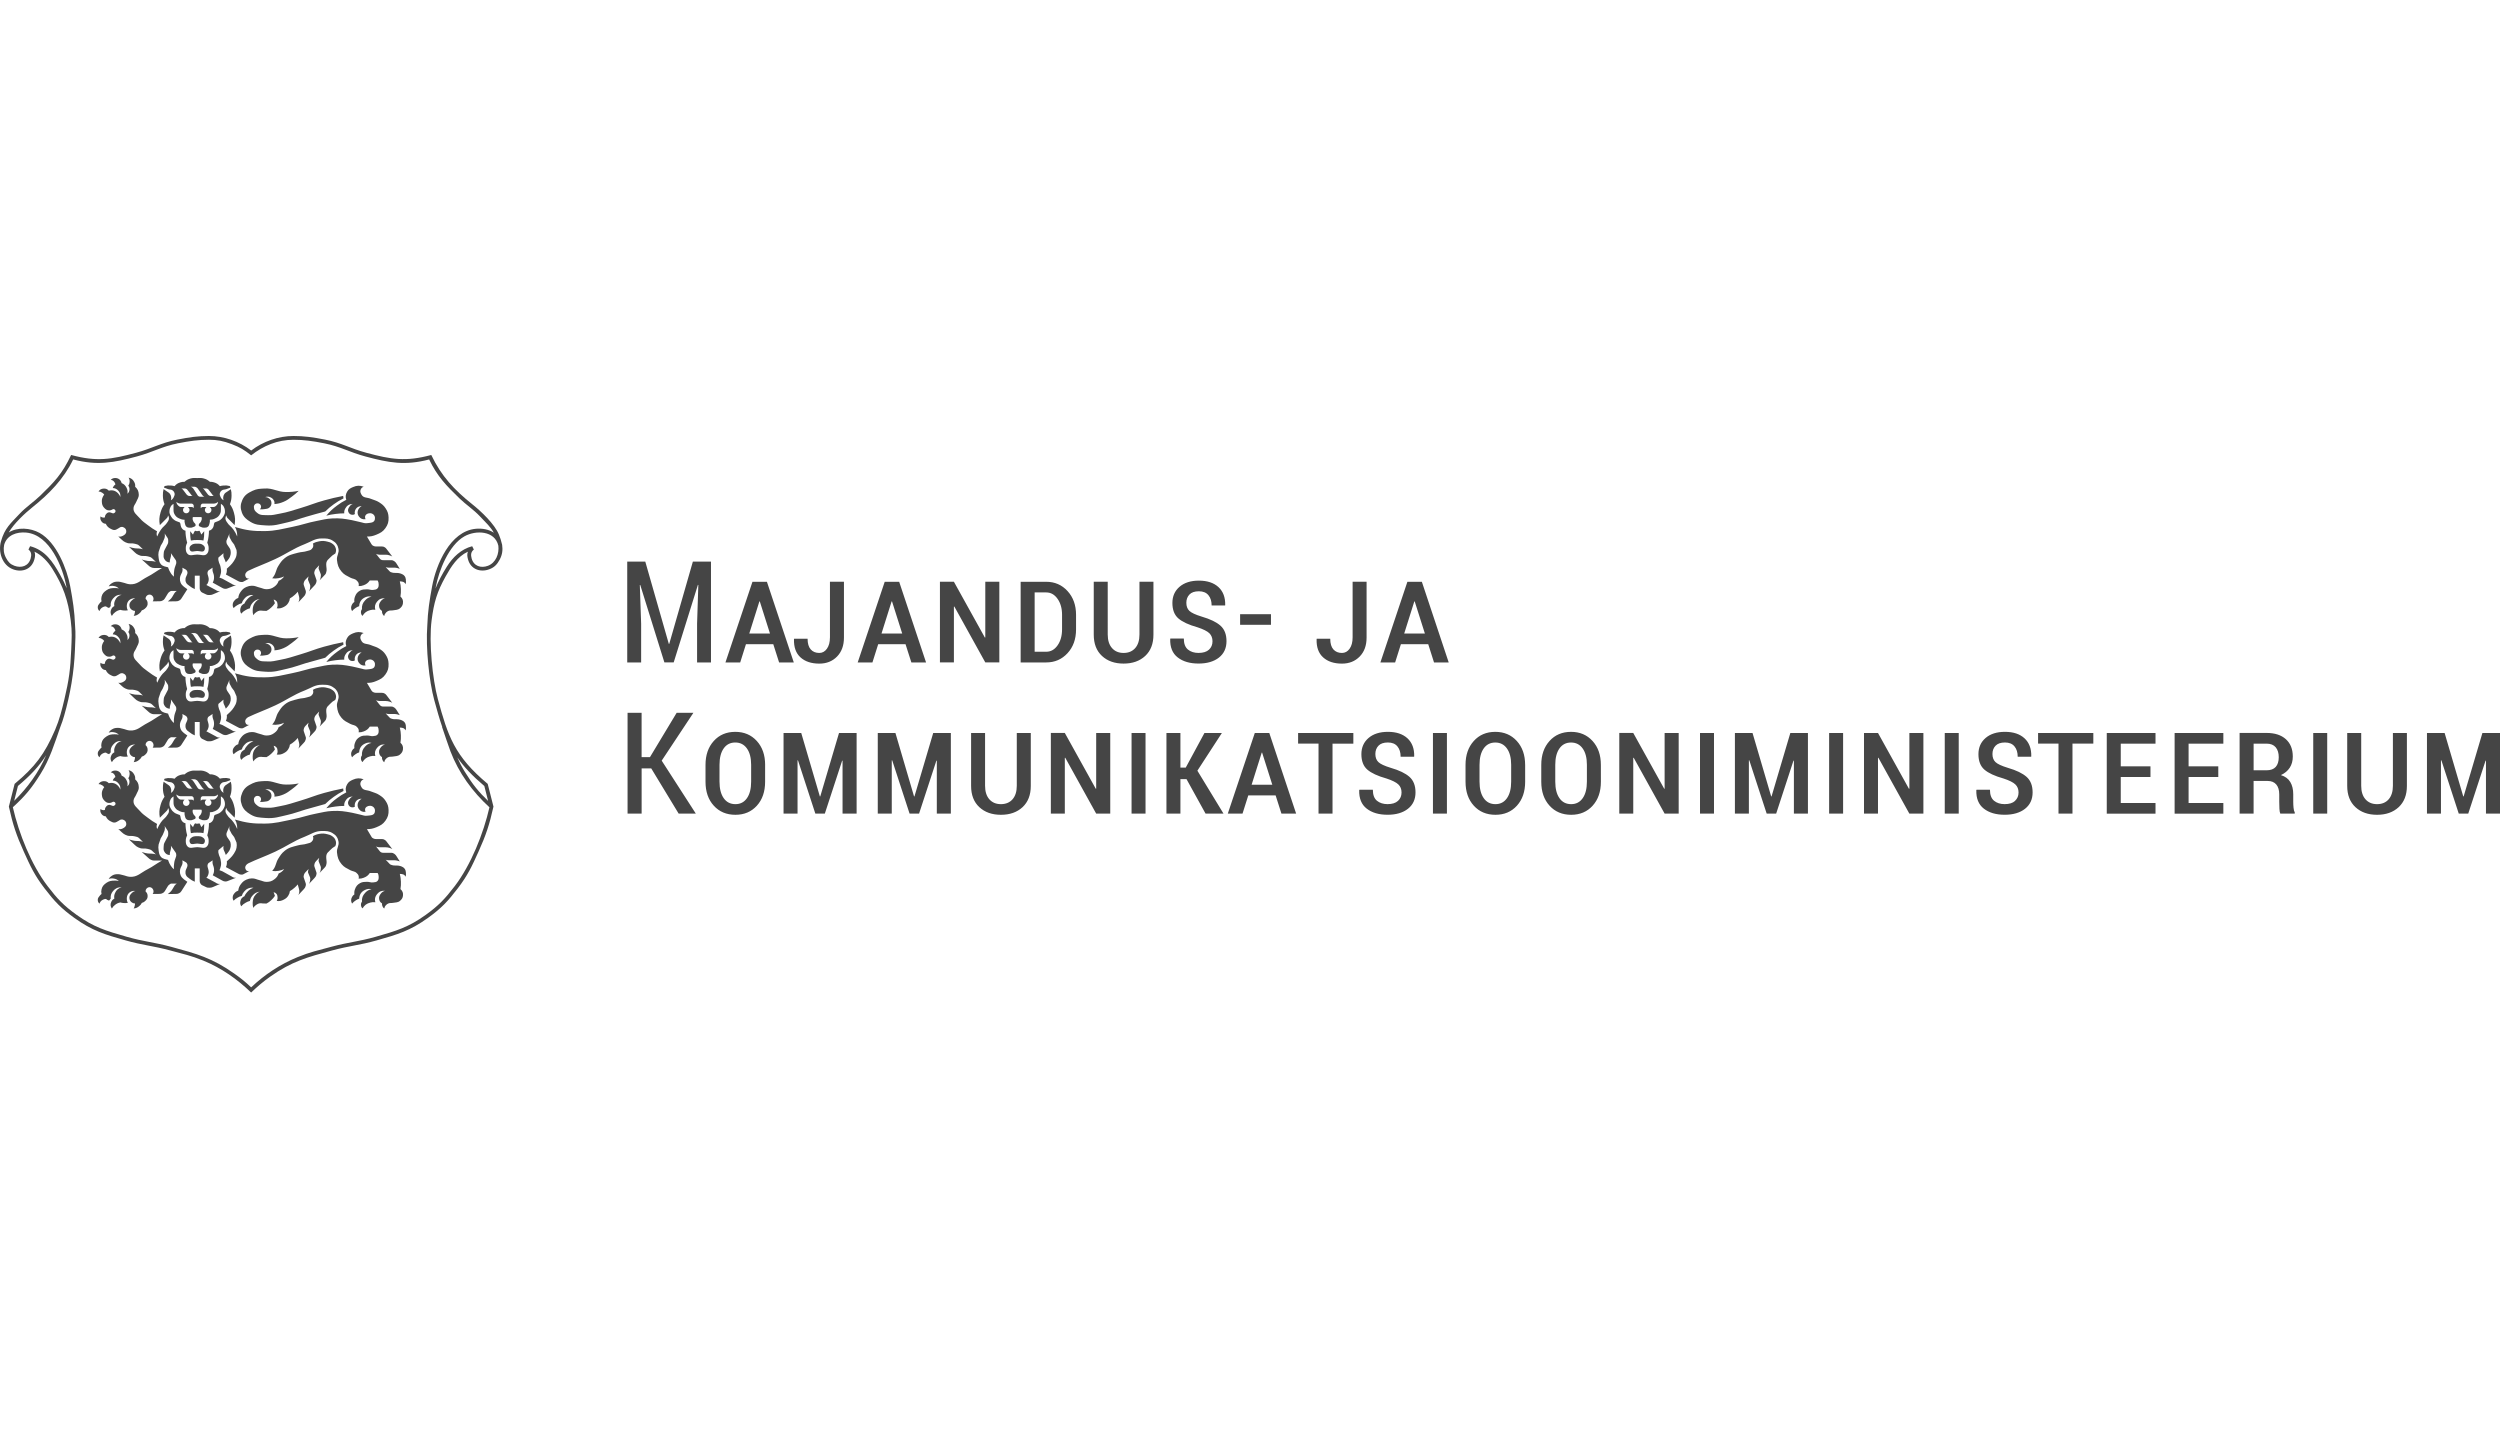 <?xml version="1.0" encoding="utf-8"?>
<!-- Generator: Adobe Illustrator 26.0.0, SVG Export Plug-In . SVG Version: 6.00 Build 0)  -->
<svg version="1.1" id="Layer_1" xmlns="http://www.w3.org/2000/svg" xmlns:xlink="http://www.w3.org/1999/xlink" x="0px" y="0px"
	 viewBox="0 0 112 64" style="enable-background:new 0 0 112 64;" xml:space="preserve">
<style type="text/css">
	.st0{fill:#1F3C88;}
	.st1{fill:#36B190;}
	.st2{fill:#F8B010;}
	.st3{fill:#FFFFFF;}
	.st4{fill:#454545;}
	.st5{clip-path:url(#SVGID_00000130636673579872722980000005080615786202899626_);}
	.st6{fill:#172057;}
	.st7{fill:#58BBEF;}
	.st8{fill-rule:evenodd;clip-rule:evenodd;fill:#FFFFFF;}
	.st9{fill:#323334;}
	.st10{fill-rule:evenodd;clip-rule:evenodd;fill:#323334;}
	.st11{fill-rule:evenodd;clip-rule:evenodd;fill:#454545;}
	.st12{fill:#EC0009;}
	.st13{fill:#F9423A;}
	.st14{fill:#FF0000;}
	.st15{fill-rule:evenodd;clip-rule:evenodd;fill:#0019AF;}
	.st16{fill:#04529C;}
	.st17{fill:#EE4035;}
	.st18{fill:#EE003B;}
	.st19{fill:#003087;}
	.st20{fill-rule:evenodd;clip-rule:evenodd;fill:#003087;}
	.st21{fill:#004B7F;}
	.st22{fill:#007B6C;}
	.st23{fill-rule:evenodd;clip-rule:evenodd;}
	.st24{clip-path:url(#SVGID_00000073709221496122871180000017274067115150716041_);}
	.st25{fill:#CCE8FF;}
	.st26{clip-path:url(#SVGID_00000073679120114778393980000009448121656055935163_);}
	.st27{fill:#990AE3;}
	.st28{fill:#EC5030;}
	.st29{fill:#004097;}
	.st30{fill:#FFF000;}
	.st31{fill:#D2D2D3;}
	.st32{fill-rule:evenodd;clip-rule:evenodd;fill:#ED1C24;}
	.st33{fill-rule:evenodd;clip-rule:evenodd;fill:#FEFEFE;}
	.st34{fill-rule:evenodd;clip-rule:evenodd;fill:#00AEEA;}
	.st35{fill:#99DF2B;}
	.st36{fill:#82BFE9;}
	.st37{fill:#4EA727;}
	.st38{fill:none;}
	.st39{fill-rule:evenodd;clip-rule:evenodd;fill:url(#SVGID_00000124152321706530734060000018103413291745661102_);}
	.st40{fill:url(#SVGID_00000040565082269565785290000010201138693450255773_);}
	.st41{fill:url(#SVGID_00000013886836757279317030000004598942366695898269_);}
	.st42{fill:#FAAF5A;}
	.st43{fill-rule:evenodd;clip-rule:evenodd;fill:url(#SVGID_00000168801516144299720200000016781942794975187845_);}
	.st44{fill:#DC8730;}
	.st45{fill:#8D4428;}
	.st46{fill:#9F5024;}
	.st47{fill:#AD5725;}
	.st48{fill:#E48E33;}
	.st49{fill:#DB7B29;}
	.st50{fill:#FFB560;}
	.st51{fill:#BC6327;}
	.st52{fill:#FFCB80;}
	.st53{fill:#FFD68E;}
	.st54{fill:#D57C3F;}
	.st55{fill:#FFCD85;}
	.st56{fill:#EFA952;}
	.st57{fill:#FDAC4A;}
	.st58{fill:#EB962A;}
	.st59{fill:#FFC378;}
	.st60{fill:#FFCE89;}
	.st61{fill:#FFD79D;}
	.st62{fill:#EEAF67;}
	.st63{fill:#BF6B29;}
	.st64{fill:#FCB664;}
	.st65{fill:#994822;}
	.st66{fill:#D47429;}
	.st67{fill:#E7944B;}
	.st68{fill:#964C25;}
	.st69{fill:#823D1E;}
	.st70{fill:#6C2B13;}
	.st71{fill:#BA6019;}
	.st72{fill:#D89050;}
	.st73{fill:#7E3717;}
	.st74{fill:#94441E;}
	.st75{fill:#DD8732;}
	.st76{fill:#FFC278;}
	.st77{fill:#EA913E;}
	.st78{fill:#C57231;}
	.st79{fill:#642813;}
	.st80{fill:#56220C;}
	.st81{fill:#F49E4D;}
	.st82{fill:#76310A;}
	.st83{fill:#994B17;}
	.st84{fill:#A35622;}
	.st85{fill:#AF6638;}
	.st86{fill:#A5572A;}
	.st87{fill:#E69646;}
	.st88{fill:#D27C3C;}
	.st89{fill:#7A2C13;}
	.st90{fill:#C27138;}
	.st91{fill:#9A4921;}
	.st92{fill:#96441E;}
	.st93{fill:#A04E14;}
	.st94{fill:#AA5A28;}
	.st95{fill:#944428;}
	.st96{fill:#FFC283;}
	.st97{fill:#AA5E33;}
	.st98{fill:#E5872B;}
	.st99{fill:#B96534;}
	.st100{fill:#F29B40;}
	.st101{fill:#B46027;}
	.st102{fill:url(#SVGID_00000180339613158744722230000017468653525503553678_);}
	.st103{fill:url(#SVGID_00000065036285558744407560000007422767653125505162_);}
	.st104{fill:url(#SVGID_00000096034870272791397970000009856809057128786850_);}
	.st105{fill:url(#SVGID_00000030453500220628668180000010663636144229877384_);}
	.st106{fill:url(#SVGID_00000163770818464235257010000011647390312275991458_);}
	.st107{fill:url(#SVGID_00000079445883348780906110000005689272554966026396_);}
	.st108{fill:url(#SVGID_00000000205828037982312840000012756727129308577197_);}
	.st109{fill:url(#SVGID_00000085224838562915304780000002556151278983524486_);}
	.st110{fill:url(#SVGID_00000116928066838929650440000014842458155554393507_);}
	.st111{fill:url(#SVGID_00000132062757885881831970000016127075765645509271_);}
	.st112{fill:url(#SVGID_00000058585591813653130560000007563251466355928960_);}
	.st113{fill:url(#SVGID_00000182495641345936777870000004398593374596240263_);}
	.st114{fill:url(#SVGID_00000054965498138385609430000011796893484312418690_);}
	.st115{fill:url(#SVGID_00000044866877518346003240000016261454242815639483_);}
	.st116{fill:url(#SVGID_00000122001824245925425640000005232067429422999981_);}
	.st117{fill:url(#SVGID_00000129899575390607681060000000132162156906640773_);}
	.st118{fill:url(#SVGID_00000161628050721438269790000005603856499170705301_);}
	.st119{fill:url(#SVGID_00000121244753896643543970000015705079033934679430_);}
	.st120{fill:url(#SVGID_00000049189643857176907930000000463087333945800867_);}
	.st121{fill:url(#SVGID_00000121965044560638271180000013497885105168876474_);}
	.st122{fill:url(#SVGID_00000170963167222393123700000003335753103411350716_);}
	.st123{fill:url(#SVGID_00000161591767781728750600000006758457061201026492_);}
	.st124{fill:url(#SVGID_00000143588338948261245580000010414913540734268301_);}
	.st125{fill:url(#SVGID_00000090985048867194980710000007925655409600562100_);}
	.st126{fill:url(#SVGID_00000046303018951491664280000012645581707086348176_);}
	.st127{fill:url(#SVGID_00000049901710689308250420000013476580062289293984_);}
	.st128{fill:url(#SVGID_00000056410867892782594520000014966211026259374486_);}
	.st129{fill:url(#SVGID_00000052071891664641450840000011256389638185737600_);}
	.st130{fill:url(#SVGID_00000012467500572097912580000016381797017263737779_);}
	.st131{fill:url(#SVGID_00000145044737769929011710000008518036410527102634_);}
	.st132{fill:url(#SVGID_00000171696033218741548420000014575301050423133333_);}
	.st133{fill:url(#SVGID_00000155835119715475392570000009282116029782856593_);}
	.st134{fill:url(#SVGID_00000029727184736393575070000006049200299198450839_);}
	.st135{fill:url(#SVGID_00000029742384783268750670000001966909822681668276_);}
	.st136{fill:url(#SVGID_00000164497749355079883250000013243184944141905294_);}
	.st137{fill:url(#SVGID_00000009581439465435408730000009909664666769998216_);}
	.st138{fill:url(#SVGID_00000029037721985429882870000018383523388927760048_);}
	.st139{fill:url(#SVGID_00000094606518422389020690000001335785381694482847_);}
	.st140{fill:#F8A943;}
	.st141{fill:#EC9C4B;}
	.st142{fill:#B43C19;}
	.st143{fill:#FF5F00;}
	.st144{fill-rule:evenodd;clip-rule:evenodd;fill:#2F313F;}
	.st145{fill:#0078D2;}
	.st146{fill:#0E0F0C;}
	.st147{fill:url(#SVGID_00000006678294585387641690000015789866500924349604_);}
	.st148{fill:url(#SVGID_00000002360976314281553480000017634170072821172375_);}
	.st149{fill:url(#SVGID_00000132061884445077924630000002581547055874145197_);}
	.st150{fill:url(#SVGID_00000052812344503031898430000017877033779195681433_);}
	.st151{fill:url(#SVGID_00000139290264245615149260000013242457106180292513_);}
	.st152{fill:#3E3C72;}
	.st153{fill:#0000EE;}
</style>
<g>
	<path class="st4" d="M109.519,32.837h-0.791v3.613h0.627v-2.385l0.019-0.003l0.778,2.388h0.425
		l0.776-2.373l0.018,0.003v2.37H112v-3.613h-0.788l-0.84,2.841h-0.019l-0.834-2.841H109.519
		z M107.202,32.837v2.365c0,0.26-0.064,0.462-0.19,0.607
		c-0.127,0.145-0.3,0.217-0.52,0.217c-0.217,0-0.39-0.073-0.518-0.217
		c-0.128-0.144-0.192-0.347-0.192-0.607v-2.365h-0.627v2.37
		c0,0.408,0.123,0.725,0.369,0.954c0.246,0.228,0.569,0.342,0.968,0.342
		c0.399,0,0.722-0.114,0.968-0.342c0.246-0.229,0.369-0.546,0.369-0.954v-2.37h-0.627
		H107.202z M104.259,32.837h-0.626v3.613h0.626V32.837L104.259,32.837z M100.962,33.315h0.58
		c0.182,0,0.318,0.055,0.41,0.164c0.091,0.11,0.136,0.258,0.136,0.444
		c0,0.188-0.045,0.333-0.135,0.434c-0.09,0.101-0.227,0.152-0.411,0.152l-0.58,0
		V33.315L100.962,33.315z M101.595,34.987c0.165,0,0.292,0.053,0.382,0.158
		c0.089,0.105,0.133,0.253,0.133,0.443v0.326c0,0.107,0.003,0.213,0.008,0.316
		c0.005,0.104,0.018,0.177,0.039,0.22h0.648v-0.053c-0.027-0.044-0.045-0.112-0.054-0.205
		c-0.01-0.093-0.014-0.185-0.014-0.276v-0.332c0-0.217-0.043-0.4-0.131-0.548
		c-0.087-0.148-0.227-0.251-0.422-0.312c0.174-0.081,0.306-0.191,0.397-0.332
		c0.091-0.14,0.136-0.307,0.136-0.499c0-0.333-0.104-0.592-0.312-0.779
		c-0.208-0.186-0.496-0.279-0.864-0.279h-1.207v3.613h0.627v-1.464h0.632L101.595,34.987z
		 M99.38,34.332H98.049v-1.017h1.557v-0.477h-2.183v3.613H99.606v-0.478l-1.557-0v-1.163
		h1.33V34.332L99.38,34.332z M96.341,34.332h-1.331v-1.017h1.557v-0.477h-2.184v3.613h2.184
		v-0.478l-1.557-0v-1.163h1.331V34.332L96.341,34.332z M93.781,32.837h-2.475v0.477
		h0.915v3.136h0.626v-3.136h0.934V32.837z M90.275,35.88
		c-0.105,0.097-0.261,0.145-0.468,0.145c-0.192,0-0.35-0.051-0.473-0.151
		c-0.123-0.101-0.184-0.265-0.184-0.493h-0.602l-0.009,0.018
		c-0.011,0.371,0.103,0.647,0.338,0.829c0.236,0.183,0.546,0.273,0.931,0.273
		c0.382,0,0.687-0.089,0.913-0.267c0.227-0.179,0.34-0.424,0.34-0.735
		c0-0.303-0.09-0.535-0.27-0.695c-0.18-0.16-0.459-0.295-0.838-0.405
		c-0.281-0.086-0.467-0.172-0.557-0.259c-0.09-0.087-0.134-0.207-0.134-0.361
		c0-0.149,0.045-0.273,0.138-0.37c0.092-0.097,0.233-0.146,0.423-0.146
		c0.188,0,0.33,0.058,0.426,0.175c0.096,0.116,0.144,0.27,0.144,0.462h0.602l0.006-0.018
		c0.008-0.343-0.093-0.612-0.303-0.806c-0.209-0.193-0.502-0.29-0.876-0.29
		c-0.364,0-0.653,0.092-0.867,0.275c-0.214,0.184-0.321,0.426-0.321,0.725
		c0,0.308,0.089,0.539,0.268,0.694c0.179,0.155,0.464,0.287,0.857,0.397
		c0.256,0.084,0.433,0.173,0.528,0.264c0.096,0.092,0.144,0.212,0.144,0.36
		c0,0.155-0.053,0.28-0.158,0.377L90.275,35.88z M87.751,32.837h-0.626v3.613h0.626
		V32.837L87.751,32.837z M86.169,32.837h-0.629V35.331L85.521,35.337l-1.387-2.5h-0.627v3.613
		h0.627v-2.497l0.018-0.006l1.387,2.503h0.629v-3.613V32.837z M82.571,32.837h-0.626v3.613
		h0.626V32.837L82.571,32.837z M78.514,32.837h-0.79v3.613h0.626v-2.385l0.019-0.003
		l0.778,2.388h0.425l0.775-2.373l0.019,0.003v2.37h0.629v-3.613h-0.788l-0.841,2.841
		h-0.018l-0.835-2.841H78.514z M76.787,32.837h-0.627v3.613h0.627V32.837L76.787,32.837z
		 M75.205,32.837h-0.63V35.331l-0.018,0.006l-1.387-2.5h-0.626v3.613h0.626v-2.497
		l0.019-0.006l1.386,2.503h0.63v-3.613V32.837z M71.093,35.017
		c0,0.316-0.062,0.563-0.188,0.741c-0.125,0.179-0.297,0.268-0.517,0.268
		c-0.225,0-0.401-0.089-0.525-0.268c-0.125-0.178-0.187-0.425-0.187-0.741v-0.755
		c0-0.309,0.062-0.553,0.186-0.73c0.124-0.178,0.298-0.267,0.521-0.267
		c0.221,0,0.395,0.089,0.521,0.267c0.126,0.177,0.189,0.421,0.189,0.73v0.755H71.093z
		 M71.719,34.267c0-0.441-0.124-0.797-0.372-1.07c-0.248-0.273-0.57-0.41-0.964-0.41
		c-0.397,0-0.719,0.136-0.965,0.41c-0.246,0.273-0.369,0.629-0.369,1.07v0.754
		c0,0.445,0.124,0.803,0.371,1.074c0.247,0.272,0.57,0.408,0.969,0.408
		c0.395,0,0.716-0.136,0.962-0.408c0.246-0.271,0.369-0.63,0.369-1.074L71.719,34.267
		L71.719,34.267z M67.7,35.017c0,0.316-0.063,0.563-0.188,0.741
		c-0.125,0.179-0.297,0.268-0.516,0.268c-0.225,0-0.401-0.089-0.525-0.268
		c-0.126-0.178-0.188-0.425-0.188-0.741v-0.755c0-0.309,0.062-0.553,0.186-0.73
		c0.124-0.178,0.298-0.267,0.521-0.267c0.221,0,0.395,0.089,0.521,0.267
		c0.126,0.177,0.189,0.421,0.189,0.73V35.017L67.7,35.017z M68.326,34.267
		c0-0.441-0.124-0.797-0.372-1.07c-0.248-0.273-0.57-0.41-0.965-0.41
		c-0.397,0-0.718,0.136-0.964,0.41c-0.246,0.273-0.369,0.629-0.369,1.07v0.754
		c0,0.445,0.124,0.803,0.371,1.074c0.247,0.272,0.57,0.408,0.969,0.408
		c0.395,0,0.716-0.136,0.962-0.408c0.246-0.271,0.369-0.63,0.369-1.074v-0.754H68.326z
		 M64.822,32.837h-0.626v3.613h0.626V32.837z M62.629,35.88
		c-0.105,0.097-0.262,0.145-0.468,0.145c-0.192,0-0.35-0.051-0.473-0.151
		c-0.123-0.101-0.184-0.265-0.184-0.493h-0.602l-0.01,0.018
		c-0.01,0.371,0.103,0.647,0.339,0.829c0.236,0.183,0.546,0.273,0.931,0.273
		c0.382,0,0.687-0.089,0.913-0.267c0.227-0.179,0.34-0.424,0.34-0.735
		c0-0.303-0.091-0.535-0.27-0.695c-0.18-0.16-0.459-0.295-0.838-0.405
		c-0.281-0.086-0.467-0.172-0.556-0.259c-0.09-0.087-0.135-0.208-0.135-0.361
		c0-0.149,0.046-0.273,0.138-0.37c0.092-0.097,0.233-0.146,0.424-0.146
		c0.188,0,0.33,0.058,0.426,0.175c0.096,0.116,0.144,0.27,0.144,0.462h0.602l0.006-0.018
		c0.008-0.343-0.093-0.612-0.302-0.806c-0.21-0.193-0.502-0.29-0.876-0.29
		c-0.364,0-0.653,0.092-0.867,0.275c-0.214,0.184-0.321,0.426-0.321,0.725
		c0,0.308,0.089,0.539,0.268,0.694c0.179,0.155,0.464,0.287,0.858,0.397
		c0.256,0.084,0.433,0.173,0.529,0.264c0.096,0.092,0.144,0.212,0.144,0.36
		c0,0.155-0.053,0.28-0.158,0.377V35.88z M60.63,32.837h-2.475v0.477h0.915v3.136h0.627
		V33.315h0.933v-0.477H60.63z M56.525,33.718h0.018l0.456,1.439h-0.927l0.453-1.439H56.525z
		 M57.409,36.45h0.658l-1.203-3.613H56.215l-1.21,3.613h0.66l0.258-0.816h1.225
		l0.26,0.816H57.409z M54.009,36.45h0.804l-1.17-1.923l1.098-1.69l-0.781-0
		l-0.838,1.551h-0.239v-1.551h-0.626v3.613h0.626v-1.545h0.273L54.009,36.45z M51.32,32.837
		h-0.626v3.613H51.32V32.837z M49.739,32.837h-0.63v2.494l-0.018,0.006l-1.387-2.5h-0.626
		v3.613h0.626v-2.497l0.019-0.006l1.386,2.503h0.63v-3.613V32.837z M45.552,32.837v2.365
		c0,0.26-0.064,0.462-0.191,0.607c-0.127,0.144-0.301,0.217-0.52,0.217
		c-0.217,0-0.39-0.073-0.518-0.217c-0.128-0.145-0.192-0.347-0.192-0.607v-2.365h-0.626
		v2.37c0,0.408,0.123,0.725,0.369,0.954c0.246,0.228,0.569,0.342,0.968,0.342
		c0.399,0,0.722-0.114,0.968-0.342c0.246-0.229,0.369-0.546,0.369-0.954v-2.37H45.552z
		 M40.115,32.837h-0.791v3.613h0.627v-2.385l0.019-0.003l0.779,2.388h0.425l0.776-2.373
		l0.019,0.003v2.37h0.629v-3.613H41.808l-0.84,2.841h-0.019l-0.834-2.841H40.115z
		 M35.894,32.837h-0.791v3.613h0.627v-2.385l0.019-0.003l0.778,2.388h0.425l0.776-2.373
		l0.018,0.003v2.37h0.63v-3.613h-0.788l-0.84,2.841h-0.019l-0.834-2.841H35.894z
		 M33.651,35.017c0,0.316-0.062,0.563-0.187,0.741c-0.125,0.179-0.297,0.268-0.516,0.268
		c-0.225,0-0.401-0.089-0.526-0.268c-0.125-0.178-0.188-0.425-0.188-0.741V34.261
		c0-0.309,0.062-0.553,0.186-0.73c0.124-0.178,0.298-0.267,0.521-0.267
		c0.221,0,0.395,0.089,0.521,0.267c0.126,0.177,0.189,0.421,0.189,0.73v0.755H33.651z
		 M34.278,34.267c0-0.441-0.124-0.797-0.372-1.07c-0.248-0.273-0.57-0.41-0.965-0.41
		c-0.397,0-0.719,0.136-0.965,0.41c-0.246,0.273-0.369,0.629-0.369,1.07v0.754
		c0,0.445,0.123,0.803,0.371,1.074c0.247,0.272,0.57,0.408,0.969,0.408
		c0.395,0,0.715-0.136,0.961-0.408c0.246-0.271,0.369-0.63,0.369-1.074V34.267L34.278,34.267
		z M30.404,36.45h0.769l-1.529-2.373l1.42-2.143h-0.75l-1.195,1.985h-0.375v-1.985H28.115
		v4.516h0.63v-2.025h0.431l1.228,2.025V36.45z"/>
	<path class="st4" d="M63.36,26.944h0.019l0.456,1.439h-0.927l0.453-1.439H63.36z M64.244,29.677
		h0.658l-1.203-3.613h-0.648l-1.209,3.613h0.66l0.258-0.816h1.225L64.244,29.677
		L64.244,29.677z M60.597,28.558c0,0.211-0.045,0.379-0.135,0.505
		c-0.09,0.126-0.204,0.189-0.343,0.189c-0.161,0-0.289-0.053-0.383-0.158
		c-0.094-0.106-0.141-0.264-0.141-0.478h-0.605l-0.006,0.019
		c-0.011,0.358,0.087,0.63,0.293,0.816c0.206,0.186,0.486,0.279,0.842,0.279
		c0.323,0,0.587-0.105,0.794-0.316c0.207-0.211,0.31-0.494,0.31-0.85V26.063h-0.626
		v2.495H60.597z M56.94,27.515h-1.383v0.477h1.383V27.515z M54.162,29.106
		c-0.106,0.097-0.262,0.145-0.469,0.145c-0.192,0-0.35-0.05-0.473-0.151
		c-0.123-0.101-0.185-0.265-0.185-0.493H52.434l-0.009,0.018
		c-0.011,0.371,0.102,0.647,0.338,0.829c0.236,0.183,0.546,0.273,0.931,0.273
		c0.383,0,0.687-0.089,0.914-0.267c0.226-0.179,0.339-0.424,0.339-0.735
		c0-0.303-0.09-0.535-0.27-0.695c-0.18-0.16-0.459-0.295-0.837-0.405
		c-0.281-0.086-0.467-0.172-0.557-0.259c-0.09-0.087-0.135-0.207-0.135-0.361
		c0-0.149,0.046-0.273,0.138-0.37c0.092-0.097,0.233-0.146,0.424-0.146
		c0.188,0,0.33,0.058,0.427,0.175c0.096,0.116,0.144,0.27,0.144,0.462l0.602-0
		l0.006-0.018c0.008-0.343-0.092-0.612-0.302-0.806
		c-0.21-0.193-0.502-0.29-0.876-0.29c-0.364,0-0.653,0.092-0.867,0.275
		c-0.214,0.184-0.321,0.426-0.321,0.725c0,0.308,0.09,0.539,0.269,0.694
		c0.179,0.155,0.465,0.287,0.857,0.397c0.256,0.084,0.433,0.173,0.529,0.264
		C54.272,28.461,54.32,28.581,54.32,28.729c0,0.155-0.053,0.28-0.158,0.377L54.162,29.106z
		 M51.048,26.063v2.365c0,0.26-0.064,0.462-0.191,0.607
		c-0.128,0.144-0.301,0.217-0.52,0.217c-0.217,0-0.39-0.072-0.518-0.217
		c-0.128-0.144-0.193-0.347-0.193-0.607V26.063h-0.626v2.37
		c0,0.408,0.123,0.725,0.369,0.954c0.246,0.228,0.569,0.342,0.968,0.342
		c0.399,0,0.722-0.114,0.968-0.342c0.246-0.229,0.369-0.546,0.369-0.954V26.063h-0.626
		H51.048z M46.873,26.541c0.203,0,0.371,0.096,0.505,0.286
		c0.135,0.191,0.202,0.429,0.202,0.713v0.653c0,0.291-0.067,0.531-0.202,0.721
		c-0.134,0.19-0.303,0.284-0.505,0.284H46.352v-2.658H46.873z M46.873,29.677
		c0.38,0,0.698-0.138,0.952-0.414c0.255-0.276,0.382-0.631,0.382-1.065v-0.652
		c0-0.434-0.127-0.789-0.382-1.067c-0.254-0.277-0.572-0.415-0.952-0.415h-1.148v3.613
		h1.148V29.677z M44.77,26.063h-0.629v2.494l-0.019,0.006l-1.387-2.5h-0.626v3.613h0.626
		v-2.497l0.019-0.006l1.387,2.503h0.629v-3.613V26.063z M39.945,26.944h0.018l0.456,1.439
		h-0.928l0.453-1.439H39.945z M40.829,29.677h0.658l-1.204-3.613h-0.648l-1.21,3.613h0.66
		l0.258-0.816h1.225L40.829,29.677z M37.181,28.558c0,0.211-0.045,0.379-0.135,0.505
		c-0.09,0.126-0.204,0.189-0.342,0.189c-0.161,0-0.29-0.053-0.383-0.158
		c-0.094-0.106-0.141-0.264-0.141-0.478h-0.604l-0.006,0.019
		c-0.01,0.358,0.087,0.63,0.293,0.816c0.205,0.186,0.486,0.279,0.842,0.279
		c0.323,0,0.587-0.105,0.794-0.316c0.206-0.211,0.31-0.494,0.31-0.85V26.063h-0.627
		v2.495H37.181z M34.021,26.944h0.018l0.456,1.439h-0.928l0.453-1.439H34.021z M34.904,29.677
		h0.658l-1.204-3.613H33.71l-1.21,3.613h0.661l0.257-0.816h1.225L34.904,29.677z
		 M28.1,25.161v4.516H28.723v-1.734l-0.059-1.734l0.019-0.003l1.082,3.471h0.416
		l1.085-3.474l0.019,0.003l-0.056,1.737v1.734h0.623v-4.516h-0.812l-1.058,3.685h-0.019
		L28.909,25.161h-0.809H28.1z"/>
	<path class="st4" d="M9.148,36.958c0.003,0.122-0.008,0.247-0.033,0.367
		c-0.094-0.024-0.185-0.024-0.282-0.024c-0.095,0-0.188,0.002-0.281,0.024
		c-0.028-0.141-0.034-0.278-0.033-0.42l0.127,0.151c0.012-0.026,0.066-0.162,0.096-0.169
		L8.749,36.885c0.036,0.019,0.045,0.017,0.085,0.017c0.041,0,0.051,0.002,0.089-0.019
		c0.033,0.014,0.054,0.081,0.068,0.11c0.011,0.023,0.021,0.047,0.029,0.064l0.128-0.151
		v0.053H9.148z"/>
	<path class="st11" d="M13.38,35.097c-0.218,0.042-0.346,0.052-0.568,0.052
		c-0.379-0.001-0.58-0.181-0.957-0.158c-0.214,0.014-0.345,0.012-0.538,0.102
		c-0.217,0.103-0.362,0.192-0.46,0.413c-0.09,0.204-0.096,0.362-0.018,0.571
		c0.076,0.201,0.216,0.308,0.376,0.406c0.237,0.146,0.403,0.14,0.68,0.163
		c0.391,0.03,0.605-0.052,0.982-0.137c0.323-0.073,0.496-0.151,0.813-0.243
		c0.342-0.1,0.536-0.154,0.88-0.246c0.137-0.134,0.222-0.205,0.378-0.318
		c0.163-0.117,0.261-0.177,0.441-0.267l-0.015-0.111c-0.337,0.066-0.525,0.111-0.856,0.201
		c-0.411,0.113-0.632,0.218-1.042,0.339c-0.364,0.107-0.567,0.187-0.94,0.254
		c-0.211,0.037-0.33,0.081-0.544,0.069c-0.186-0.01-0.327,0.019-0.469-0.102
		c-0.072-0.062-0.124-0.102-0.141-0.195c-0.012-0.064-0.017-0.11,0.019-0.162
		c0.033-0.048,0.073-0.07,0.131-0.072c0.073-0.002,0.132,0.035,0.156,0.105
		c0.019,0.063,0.003,0.12-0.047,0.162c0.078,0.007,0.125,0.007,0.202-0.006
		c0.092-0.015,0.156-0.009,0.225-0.072c0.064-0.056,0.093-0.11,0.094-0.195
		c0.001-0.099-0.042-0.167-0.123-0.223c-0.053-0.037-0.092-0.049-0.157-0.05
		c0.094-0.031,0.165-0.026,0.254,0.019c0.046,0.024,0.072,0.044,0.104,0.086
		c0.051,0.066,0.067,0.125,0.055,0.209c0.165-0.015,0.261-0.039,0.413-0.102
		c0.155-0.067,0.23-0.131,0.366-0.23c0.126-0.093,0.194-0.151,0.307-0.259L13.38,35.097z
		"/>
	<path class="st11" d="M8.836,37.462c-0.111,0-0.193,0-0.275,0.075
		c-0.022,0.019-0.037,0.031-0.051,0.057c-0.029,0.054-0.024,0.103,0.001,0.159
		c0.053,0.115,0.197,0.038,0.325,0.038c0.127,0,0.27,0.077,0.324-0.038
		c0.025-0.056,0.029-0.105,0-0.159c-0.014-0.026-0.028-0.038-0.05-0.057
		c-0.083-0.075-0.165-0.075-0.274-0.075H8.836z"/>
	<path class="st11" d="M14.779,38.098c-0.067,0.07-0.124,0.104-0.152,0.197
		c-0.019,0.062-0.009,0.167-0.009,0.167l0.013,0.129
		c0.005,0.056,0.002,0.089-0.013,0.143c-0.013,0.049-0.02,0.078-0.055,0.115l-0.246,0.261
		c0.031-0.054,0.043-0.089,0.051-0.15c0.009-0.061,0.016-0.099-0.007-0.157l-0.081-0.205
		c-0.014-0.033-0.003-0.057,0.002-0.092c0.004-0.029,0.007-0.039,0.018-0.076
		l-0.137,0.147c-0.034,0.037-0.052,0.061-0.068,0.11c-0.016,0.053-0.023,0.089-0.006,0.141
		l0.085,0.253c0.015,0.043,0.007,0.071-0.004,0.117
		c-0.016,0.062-0.04,0.094-0.084,0.141l-0.245,0.26c0.031-0.053,0.042-0.087,0.051-0.148
		c0.009-0.061,0.016-0.101-0.007-0.158l-0.08-0.193
		c-0.014-0.035-0.003-0.058,0.002-0.094c0.005-0.03,0.007-0.04,0.018-0.075l-0.138,0.143
		c-0.034,0.037-0.052,0.063-0.068,0.11c-0.017,0.052-0.023,0.091-0.006,0.143l0.085,0.251
		c0.014,0.044,0.006,0.073-0.005,0.117c-0.016,0.062-0.039,0.096-0.084,0.143
		l-0.245,0.26c0.023-0.042,0.032-0.066,0.04-0.113
		c0.009-0.057,0.009-0.094-0.006-0.149l-0.059-0.214
		c-0.049,0.059-0.08,0.092-0.139,0.144c-0.077,0.068-0.124,0.103-0.213,0.155
		c-0.009,0.082-0.027,0.131-0.071,0.202c-0.055,0.087-0.105,0.129-0.196,0.177
		c-0.112,0.061-0.196,0.077-0.322,0.063c0.033-0.061,0.042-0.106,0.036-0.176
		c-0.005-0.061-0.012-0.104-0.054-0.15c-0.036-0.04-0.068-0.057-0.122-0.065
		c0.011,0.028,0.017,0.044,0.027,0.072c0.013,0.034,0.019,0.055,0.032,0.09
		c-0.057,0.085-0.095,0.129-0.169,0.197c-0.074,0.068-0.12,0.101-0.208,0.148
		c-0.065-0.001-0.104-0.003-0.17-0.005c-0.051-0.004-0.08-0.014-0.131-0.007
		c-0.059,0.009-0.091,0.026-0.143,0.059c-0.068,0.042-0.103,0.076-0.146,0.146
		c-0.026-0.085-0.033-0.136-0.03-0.225c0.007-0.152,0.031-0.252,0.131-0.365
		c0.059-0.068,0.104-0.101,0.188-0.136c-0.143,0.019-0.23,0.066-0.326,0.176
		c-0.068,0.078-0.096,0.137-0.117,0.24c-0.077,0.021-0.12,0.038-0.188,0.078
		c-0.089,0.051-0.136,0.087-0.202,0.162c-0.047-0.082-0.057-0.148-0.033-0.24
		c0.015-0.065,0.035-0.103,0.084-0.149c0.031-0.03,0.051-0.042,0.092-0.059
		c0.035-0.076,0.061-0.118,0.117-0.181c0.09-0.103,0.16-0.153,0.287-0.201
		c-0.092-0.012-0.15-0.003-0.235,0.031c-0.083,0.036-0.124,0.075-0.183,0.144
		c-0.054,0.065-0.078,0.108-0.103,0.188c-0.081,0.023-0.125,0.042-0.197,0.085
		c-0.071,0.042-0.11,0.071-0.169,0.132c-0.035-0.057-0.044-0.099-0.039-0.165
		c0.006-0.075,0.033-0.118,0.082-0.176c0.051-0.059,0.092-0.085,0.165-0.112
		c0.017-0.124,0.047-0.197,0.124-0.297c0.075-0.098,0.134-0.146,0.247-0.197
		c0.087-0.039,0.143-0.049,0.238-0.053c0.142-0.005,0.217,0.051,0.354,0.083
		c0.122,0.028,0.188,0.076,0.313,0.073c0.138-0.004,0.226-0.028,0.338-0.112
		c0.105-0.077,0.155-0.145,0.198-0.267c0.053-0.02,0.082-0.036,0.127-0.071
		c0.052-0.04,0.079-0.07,0.117-0.124c-0.091,0.042-0.147,0.061-0.247,0.079
		c-0.111,0.019-0.177,0.019-0.288,0.005c0.024-0.03,0.037-0.045,0.059-0.076
		c0.119-0.167,0.106-0.305,0.215-0.477c0.093-0.146,0.146-0.235,0.281-0.345
		c0.195-0.16,0.355-0.181,0.599-0.248c0.157-0.043,0.255-0.026,0.411-0.078
		c0.08-0.028,0.142-0.022,0.201-0.085c0.042-0.042,0.064-0.075,0.072-0.134
		c0.006-0.045,0.003-0.073-0.015-0.113c0.102-0.059,0.166-0.082,0.281-0.103
		c0.141-0.024,0.227-0.021,0.366,0.014c0.084,0.021,0.137,0.033,0.208,0.082
		c0.072,0.05,0.115,0.089,0.15,0.168c0.044,0.101,0.044,0.181,0,0.282
		c-0.106,0.063-0.162,0.106-0.247,0.195H14.779z"/>
	<path class="st11" d="M18.185,39.083c-0.01-0.071-0.019-0.115-0.062-0.171
		c-0.045-0.057-0.106-0.082-0.155-0.104c-0.046-0.021-0.141-0.033-0.192-0.033h-0.059
		c-0.055,0-0.087,0.001-0.139-0.014c-0.051-0.014-0.085-0.021-0.122-0.058l-0.178-0.189
		c0.025,0.012,0.043,0.016,0.071,0.021c0.025,0.003,0.039,0.005,0.063,0.005h0.255
		c0.056,0,0.088,0.007,0.143,0.02c0.04,0.009,0.062,0.016,0.1,0.032l-0.136-0.218
		c-0.032-0.051-0.051-0.082-0.1-0.117c-0.05-0.035-0.086-0.052-0.148-0.052h-0.318
		c-0.052,0-0.086,0.003-0.133-0.021c-0.045-0.022-0.06-0.05-0.092-0.089l-0.139-0.176
		c0.031,0.017,0.051,0.023,0.086,0.031c0.029,0.005,0.046,0.009,0.075,0.009h0.279
		c0.068,0,0.107,0.01,0.172,0.029c0.048,0.016,0.074,0.026,0.119,0.051l-0.259-0.339
		c-0.027-0.035-0.045-0.054-0.083-0.075c-0.044-0.026-0.074-0.035-0.124-0.035H16.862
		c-0.048,0-0.078-0.002-0.122-0.021c-0.045-0.021-0.072-0.036-0.096-0.078l-0.205-0.345
		c0.167-0.002,0.266-0.021,0.421-0.085c0.18-0.075,0.292-0.132,0.405-0.29
		c0.114-0.16,0.151-0.288,0.143-0.484c-0.007-0.165-0.04-0.264-0.13-0.403
		c-0.085-0.132-0.161-0.189-0.292-0.273c-0.131-0.086-0.226-0.095-0.371-0.156
		c-0.164-0.072-0.335-0.028-0.42-0.187c-0.039-0.073-0.068-0.131-0.043-0.21
		c0.025-0.075,0.068-0.118,0.142-0.145c-0.176-0.062-0.308-0.059-0.48,0.016
		c-0.119,0.053-0.197,0.094-0.262,0.208c-0.071,0.124-0.082,0.228-0.039,0.363
		c-0.168,0.085-0.258,0.143-0.409,0.255c-0.209,0.155-0.318,0.257-0.486,0.455
		c0.162-0.039,0.255-0.057,0.42-0.078c0.149-0.019,0.234-0.025,0.385-0.026
		c-0.007-0.085,0.005-0.139,0.045-0.215c0.073-0.136,0.185-0.205,0.341-0.208
		c-0.068,0.026-0.104,0.056-0.147,0.115c-0.056,0.08-0.094,0.153-0.057,0.244
		c0.033,0.078,0.09,0.125,0.176,0.129c0.047,0.003,0.078-0.006,0.118-0.032
		c-0.012-0.052-0.011-0.085,0.002-0.137c0.036-0.139,0.156-0.225,0.299-0.214
		c-0.045,0.021-0.067,0.04-0.099,0.078c-0.097,0.114-0.109,0.262-0.02,0.383
		c0.074,0.101,0.176,0.14,0.299,0.118c-0.019-0.032-0.025-0.055-0.026-0.092
		c-0.001-0.11,0.112-0.176,0.222-0.176c0.118,0.002,0.217,0.087,0.223,0.205
		c0.011,0.239-0.192,0.221-0.359,0.241c-0.108,0.016-0.169-0.022-0.276-0.043
		c-0.155-0.03-0.239-0.063-0.395-0.091c-0.341-0.064-0.54-0.096-0.886-0.078
		c-0.271,0.013-0.422,0.059-0.689,0.11c-0.432,0.083-0.664,0.18-1.095,0.267
		c-0.48,0.095-0.753,0.183-1.243,0.188c-0.524,0.007-0.828-0.035-1.33-0.181
		c0.054,0.096,0.075,0.158,0.092,0.266c0.009,0.061,0.008,0.096,0.008,0.157
		c-0.05-0.124-0.088-0.19-0.163-0.299c-0.099-0.148-0.209-0.192-0.3-0.346
		c-0.021-0.037-0.04-0.057-0.052-0.098c-0.013-0.044-0.016-0.072-0.005-0.117
		c0.007-0.035,0.017-0.056,0.039-0.085c0,0.033,0.005,0.052,0.019,0.08
		c0.011,0.019,0.018,0.03,0.033,0.044l0.313,0.313c0.035-0.216,0.028-0.35-0.031-0.561
		c-0.045-0.157-0.085-0.243-0.178-0.378c0.052-0.14,0.068-0.227,0.072-0.378
		c0.002-0.115-0.004-0.181-0.031-0.292c-0.069,0.041-0.106,0.066-0.171,0.113
		c-0.043,0.033-0.076,0.044-0.109,0.087c-0.038,0.05-0.052,0.087-0.061,0.15
		c-0.007,0.058-0.004,0.092,0.014,0.146c-0.064-0.038-0.097-0.076-0.131-0.143
		c-0.031-0.064-0.052-0.111-0.033-0.181c0.015-0.052,0.038-0.078,0.078-0.113
		c0.064-0.056,0.127-0.034,0.207-0.061c0.075-0.025,0.117-0.041,0.189-0.071
		c-0.003-0.015-0.007-0.023-0.012-0.037c-0.007-0.012-0.012-0.02-0.02-0.031
		c-0.108-0.028-0.174-0.033-0.287-0.024c-0.062,0.006-0.096,0.011-0.155,0.027
		c-0.081-0.09-0.145-0.133-0.261-0.169c-0.071-0.023-0.115-0.028-0.188-0.026
		c-0.094-0.082-0.161-0.118-0.28-0.151C9.014,34.511,8.947,34.524,8.836,34.524
		c-0.113,0-0.18-0.013-0.288,0.017c-0.119,0.033-0.187,0.069-0.279,0.151
		c-0.074-0.002-0.118,0.003-0.189,0.026c-0.115,0.036-0.181,0.078-0.26,0.169
		c-0.06-0.016-0.095-0.022-0.156-0.027c-0.113-0.009-0.179-0.004-0.287,0.024
		c-0.007,0.01-0.01,0.017-0.017,0.029c-0.007,0.015-0.01,0.023-0.015,0.039
		c0.073,0.03,0.114,0.046,0.189,0.071c0.08,0.026,0.143,0.005,0.207,0.061
		c0.042,0.035,0.064,0.061,0.078,0.113c0.019,0.07-0.002,0.117-0.033,0.181
		c-0.033,0.068-0.065,0.105-0.131,0.143c0.018-0.054,0.021-0.089,0.014-0.146
		c-0.008-0.062-0.023-0.1-0.061-0.15c-0.033-0.043-0.065-0.054-0.108-0.087
		c-0.064-0.047-0.103-0.073-0.171-0.117c-0.026,0.113-0.033,0.18-0.031,0.296
		c0.004,0.151,0.021,0.238,0.073,0.378c-0.094,0.134-0.134,0.221-0.18,0.378
		c-0.059,0.21-0.066,0.345-0.029,0.561l0.312-0.313c0.015-0.015,0.022-0.025,0.033-0.044
		c0.014-0.028,0.019-0.047,0.019-0.08c0.022,0.029,0.031,0.05,0.039,0.085
		c0.009,0.045,0.006,0.073-0.006,0.117c-0.013,0.041-0.031,0.061-0.053,0.098
		c-0.09,0.154-0.2,0.198-0.299,0.346c-0.075,0.109-0.112,0.177-0.164,0.299
		c-0.019-0.042-0.025-0.07-0.026-0.117c0-0.045,0.006-0.071,0.022-0.112
		c-0.166-0.095-0.259-0.156-0.411-0.273c-0.146-0.111-0.239-0.168-0.358-0.306
		c-0.143-0.164-0.31-0.261-0.287-0.475c0.013-0.112,0.078-0.157,0.12-0.261
		c0.052-0.129,0.122-0.198,0.115-0.337c-0.006-0.15-0.053-0.247-0.162-0.347
		c0.008-0.086-0.004-0.143-0.047-0.221C5.95,34.585,5.879,34.532,5.76,34.503
		c0.04,0.067,0.051,0.116,0.046,0.195c-0.004,0.069-0.02,0.112-0.058,0.169
		c0.041,0.055,0.054,0.101,0.052,0.17c-0.004,0.08-0.03,0.134-0.092,0.188
		c0.019-0.11,0.007-0.183-0.045-0.28c-0.054-0.099-0.11-0.152-0.214-0.196
		c-0.031-0.139-0.145-0.229-0.287-0.228c-0.085,0.001-0.141,0.024-0.201,0.084
		c0.076,0.01,0.125,0.04,0.168,0.103c0.024,0.037,0.035,0.062,0.04,0.105
		c-0.03,0.019-0.044,0.033-0.066,0.059c-0.026,0.033-0.038,0.056-0.052,0.097
		c0.111,0.005,0.182,0.04,0.253,0.124c0.076,0.087,0.099,0.167,0.086,0.28
		c-0.023-0.066-0.044-0.104-0.091-0.156c-0.117-0.127-0.256-0.169-0.424-0.129
		c-0.067-0.071-0.137-0.098-0.234-0.092c-0.102,0.007-0.171,0.045-0.228,0.131
		c0.066,0.003,0.106,0.015,0.162,0.052c0.044,0.026,0.065,0.048,0.094,0.089
		c-0.028,0.033-0.042,0.054-0.06,0.093c-0.04,0.084-0.052,0.141-0.046,0.234
		c0.007,0.103,0.025,0.17,0.091,0.247c0.072,0.084,0.139,0.136,0.248,0.131
		c0.035-0.002,0.057-0.008,0.091-0.019c0.038-0.012,0.058-0.041,0.097-0.037
		c0.097,0.011,0.131,0.142,0,0.187c-0.035,0.012-0.056-0.012-0.091-0.019
		c-0.045-0.01-0.067-0.031-0.112-0.026c-0.059,0.005-0.094,0.032-0.132,0.078
		c-0.04,0.048-0.054,0.087-0.055,0.15c-0.044,0.013-0.074,0.013-0.118,0
		c-0.033-0.01-0.052-0.022-0.078-0.046c-0.022,0.084-0.01,0.15,0.04,0.222
		c0.05,0.071,0.108,0.103,0.195,0.109c0.056,0.117,0.119,0.178,0.235,0.233
		c0.057,0.028,0.092,0.047,0.155,0.046c0.078-0.002,0.113-0.046,0.183-0.078
		c0.047-0.021,0.066-0.052,0.118-0.058c0.055-0.007,0.091,0.002,0.136,0.031
		c0.065,0.044,0.093,0.099,0.091,0.176c-0.002,0.1-0.075,0.152-0.165,0.196
		c-0.068,0.031-0.118,0.038-0.192,0.022l0.162,0.151c0.056,0.05,0.09,0.078,0.158,0.11
		c0.071,0.033,0.119,0.049,0.197,0.049l0.031-0c0.077,0,0.122,0,0.196,0.019
		c0.08,0.019,0.134,0.026,0.192,0.083l0.168,0.164c-0.042-0.016-0.069-0.021-0.114-0.028
		c-0.037-0.007-0.058-0.011-0.094-0.011H6.154c-0.085,0-0.134-0.008-0.218-0.027
		c-0.064-0.014-0.099-0.025-0.16-0.046l0.264,0.251c0.054,0.052,0.089,0.078,0.157,0.11
		c0.073,0.032,0.118,0.048,0.197,0.048l0.031-0c0.076,0,0.122,0,0.197,0.019
		c0.078,0.019,0.132,0.028,0.191,0.083l0.171,0.164c-0.042-0.016-0.068-0.021-0.113-0.028
		c-0.037-0.007-0.058-0.009-0.094-0.009h-0.053c-0.085,0-0.134-0.01-0.217-0.027
		c-0.065-0.016-0.099-0.025-0.16-0.048l0.306,0.273c0.039,0.035,0.061,0.056,0.108,0.077
		c0.051,0.022,0.082,0.035,0.136,0.035H7.261c-0.308,0.17-0.39,0.259-0.66,0.397
		c-0.295,0.151-0.451,0.353-0.782,0.332c-0.128-0.008-0.193-0.052-0.318-0.078
		c-0.082-0.017-0.127-0.038-0.209-0.04c-0.11,0-0.18,0.009-0.273,0.066
		c-0.071,0.044-0.107,0.078-0.15,0.15c0.083-0.03,0.139-0.035,0.228-0.019
		c0.097,0.016,0.154,0.044,0.228,0.11c-0.073-0.016-0.115-0.021-0.19-0.019
		c-0.147,0.003-0.243,0.016-0.364,0.098c-0.118,0.082-0.189,0.153-0.222,0.294
		c-0.018,0.078-0.018,0.129,0,0.208c-0.037,0.027-0.056,0.047-0.084,0.083
		C4.418,40.194,4.382,40.23,4.38,40.305c-0.002,0.076,0.021,0.129,0.078,0.178
		c0.028-0.082,0.068-0.129,0.143-0.171c0.051-0.028,0.085-0.038,0.144-0.04
		c0.021,0.017,0.033,0.026,0.058,0.04c0.031,0.017,0.05,0.024,0.085,0.033l0.072-0.085
		c-0.013-0.138,0.016-0.232,0.104-0.34c0.104-0.125,0.221-0.177,0.385-0.168
		c-0.152,0.042-0.242,0.122-0.3,0.266c-0.036,0.089-0.042,0.148-0.026,0.242
		c-0.068,0.035-0.103,0.071-0.136,0.139c-0.051,0.108-0.044,0.205,0.025,0.303
		c0.043-0.076,0.08-0.115,0.149-0.169c0.08-0.059,0.136-0.085,0.233-0.104
		c0.05,0.015,0.08,0.021,0.132,0.026c0.078,0.008,0.124,0.006,0.201-0.007
		c-0.032-0.057-0.042-0.095-0.046-0.162c-0.007-0.16,0.061-0.294,0.209-0.352
		c0.063-0.024,0.104-0.029,0.169-0.019C5.992,39.933,5.954,39.955,5.905,40.006
		c-0.077,0.076-0.124,0.148-0.105,0.254c0.014,0.081,0.047,0.132,0.117,0.176
		c0.045,0.028,0.077,0.038,0.131,0.04c-0.001,0.042-0.003,0.064-0.014,0.104
		c-0.01,0.049-0.021,0.074-0.045,0.12c0.104-0.012,0.167-0.038,0.247-0.105
		c0.057-0.047,0.084-0.081,0.118-0.146c0.054-0.014,0.085-0.03,0.13-0.066
		c0.092-0.074,0.146-0.158,0.128-0.276c-0.01-0.073-0.034-0.117-0.088-0.165
		c-0.011-0.103,0.073-0.195,0.176-0.197c0.109,0,0.192,0.11,0.176,0.218
		c-0.005,0.037-0.014,0.057-0.036,0.087l0.316-0.004c0.049-0.002,0.078-0.009,0.122-0.031
		c0.051-0.024,0.078-0.045,0.106-0.092l0.127-0.21c0.023-0.039,0.04-0.059,0.078-0.085
		c0.035-0.026,0.057-0.045,0.101-0.044l0.228,0.002c-0.026,0.015-0.04,0.026-0.062,0.049
		c-0.018,0.019-0.029,0.029-0.043,0.054l-0.103,0.172
		c-0.032,0.054-0.059,0.078-0.104,0.12c-0.032,0.031-0.053,0.047-0.089,0.073
		l0.378-0.007c0.051,0,0.08-0.007,0.124-0.029c0.049-0.024,0.077-0.047,0.106-0.094
		l0.268-0.418c-0.058-0.051-0.247-0.143-0.303-0.299
		c-0.025-0.066-0.033-0.108-0.03-0.179c0.002-0.059,0.012-0.092,0.033-0.15
		c0.019-0.056,0.047-0.078,0.064-0.133c0.014-0.044,0.021-0.068,0.022-0.113
		c0-0.034-0.002-0.056-0.01-0.09l0.139,0.077c0.032,0.018,0.05,0.033,0.069,0.066
		c0.019,0.035,0.023,0.059,0.021,0.098c-0.002,0.04-0.019,0.059-0.031,0.097
		c-0.022,0.062-0.049,0.092-0.056,0.158c-0.006,0.065-0.005,0.108,0.023,0.169
		c0.033,0.077,0.087,0.1,0.153,0.154c0.084,0.068,0.14,0.099,0.239,0.14v-0.598h0.22
		v0.553c0,0.05,0.005,0.082,0.032,0.124c0.021,0.038,0.04,0.059,0.078,0.078
		l0.176,0.085c0.062,0.029,0.107,0.029,0.176,0.026c0.056-0.003,0.087-0.012,0.137-0.033
		l0.317-0.137c-0.04,0.005-0.065,0.003-0.105-0.007
		c-0.044-0.01-0.063-0.032-0.103-0.054l-0.41-0.219
		c0.049-0.04,0.072-0.084,0.09-0.148c0.018-0.054,0.018-0.089,0.014-0.146
		c-0.006-0.056-0.021-0.084-0.033-0.137c-0.008-0.033-0.019-0.051-0.019-0.084
		c-0.002-0.035,0-0.054,0.012-0.085c0.011-0.026,0.017-0.044,0.042-0.059l0.176-0.117
		c-0.005,0.03-0.007,0.047-0.007,0.078c0,0.038,0.006,0.059,0.013,0.097
		c0.01,0.047,0.027,0.07,0.039,0.117c0.012,0.05,0.019,0.08,0.019,0.131
		c0.002,0.099-0.015,0.158-0.059,0.247l0.424,0.235c0.042,0.022,0.069,0.037,0.117,0.04
		c0.047,0.005,0.074,0.003,0.118-0.014l0.39-0.153c-0.041,0.007-0.066,0.005-0.105-0.006
		c-0.045-0.012-0.065-0.031-0.104-0.054L9.968,39.037c-0.025-0.014-0.04-0.017-0.065-0.026
		c-0.028-0.01-0.043-0.018-0.073-0.026c0.019-0.03,0.023-0.047,0.033-0.078
		c0.015-0.045,0.024-0.071,0.033-0.118c0.019-0.107,0.007-0.173-0.014-0.279
		c-0.019-0.111-0.071-0.162-0.089-0.273c-0.01-0.031-0.014-0.05-0.012-0.083
		c0.001-0.033-0.005-0.059,0.019-0.08l0.213-0.178
		c-0.006,0.032-0.007,0.05-0.006,0.084c0,0.026,0.001,0.04,0.006,0.066
		c0.01,0.05,0.033,0.075,0.052,0.124c0.021,0.05,0.033,0.08,0.052,0.132
		c0.035-0.033,0.054-0.054,0.084-0.094c0.053-0.066,0.084-0.106,0.11-0.188
		c0.023-0.066,0.03-0.108,0.027-0.178c-0.005-0.073-0.011-0.118-0.051-0.179
		l-0.105-0.155c-0.025-0.038-0.034-0.068-0.038-0.113
		c-0.005-0.061,0.013-0.096,0.038-0.153l0.105-0.242
		c-0.014,0.044-0.018,0.073-0.013,0.118c0.005,0.033,0.009,0.054,0.024,0.083l0.084,0.158
		l0.108,0.141l0.106,0.246c0.015,0.088,0.015,0.143,0,0.231
		c-0.021,0.11-0.058,0.165-0.115,0.263c-0.094,0.158-0.262,0.291-0.32,0.348
		c0,0,0.006,0.046,0.005,0.075c-0.002,0.073-0.016,0.114-0.045,0.183l0.546,0.292
		c0.044,0.023,0.07,0.037,0.118,0.042c0.046,0.004,0.078,0.007,0.12-0.016l0.267-0.143
		c-0.039,0.013-0.069,0.012-0.105-0.007c-0.041-0.019-0.056-0.049-0.071-0.091
		c-0.038-0.103,0.04-0.204,0.129-0.247c0.365-0.176,0.746-0.308,1.212-0.525
		c0.523-0.246,0.784-0.458,1.322-0.67c0.29-0.113,0.446-0.253,0.759-0.253
		c0.194,0,0.324-0.003,0.488,0.101c0.08,0.051,0.126,0.084,0.178,0.162
		c0.047,0.069,0.06,0.117,0.078,0.197c0.045,0.193-0.086,0.306-0.066,0.501
		c0.024,0.221,0.066,0.359,0.209,0.528c0.119,0.141,0.227,0.179,0.389,0.268
		c0.109,0.058,0.202,0.042,0.288,0.131c0.041,0.04,0.069,0.066,0.084,0.123
		c0.013,0.045,0.013,0.077,0,0.124c0.09,0.002,0.143-0.007,0.228-0.04
		c0.127-0.049,0.197-0.102,0.273-0.214l0.351-0c0.034,0.059,0.045,0.099,0.046,0.167
		c0.001,0.076,0,0.134-0.052,0.191c-0.054,0.058-0.113,0.052-0.191,0.064
		c-0.108,0.017-0.171-0.029-0.28-0.026c-0.122,0.005-0.203-0.002-0.311,0.059
		c-0.121,0.068-0.181,0.143-0.228,0.273c-0.03,0.086-0.036,0.143-0.026,0.233
		c-0.05,0.033-0.075,0.059-0.104,0.112c-0.057,0.103-0.057,0.197,0,0.299
		c0.056-0.064,0.092-0.098,0.163-0.143c0.057-0.038,0.092-0.056,0.156-0.078
		c0.008-0.188,0.101-0.322,0.273-0.397c0.101-0.044,0.173-0.051,0.28-0.026
		c-0.125,0.026-0.199,0.068-0.286,0.162c-0.112,0.122-0.153,0.233-0.143,0.398
		c-0.036,0.049-0.047,0.089-0.044,0.148c0.005,0.066,0.023,0.106,0.069,0.151
		c0.089-0.146,0.186-0.219,0.352-0.261c0.084-0.021,0.136-0.024,0.222-0.014
		c-0.038-0.139-0.014-0.251,0.077-0.364c0.096-0.118,0.209-0.165,0.36-0.15
		c-0.089,0.026-0.141,0.061-0.197,0.136c-0.051,0.071-0.079,0.127-0.071,0.216
		c0.008,0.097,0.048,0.162,0.131,0.214c-0.003,0.049,0.001,0.08,0.019,0.124
		c0.02,0.049,0.04,0.075,0.08,0.106c0.014-0.068,0.035-0.108,0.083-0.158
		c0.034-0.035,0.059-0.05,0.103-0.071c0.073-0.031,0.124-0.01,0.203-0.026
		c0.131-0.024,0.226-0.008,0.325-0.097c0.073-0.065,0.111-0.12,0.125-0.218
		c0.018-0.125-0.018-0.219-0.112-0.303c0.02-0.128,0.024-0.201,0.02-0.332
		c-0.005-0.136-0.016-0.212-0.048-0.345l0.041,0c0.041,0,0.05,0.005,0.105,0.019
		c0.04,0.008,0.086,0.052,0.114,0.106c0.02-0.073,0.022-0.12,0.01-0.195L18.185,39.083z
		 M9.769,35.59c-0.004,0.058-0.023,0.103-0.066,0.151
		C9.656,35.794,9.617,35.823,9.555,35.823H9.4c0.04,0.04,0.073,0.07,0.073,0.134
		c0,0.082-0.066,0.148-0.148,0.148c-0.082,0-0.148-0.066-0.148-0.148
		c0-0.042,0.017-0.08,0.045-0.106l0.028-0.028L9.082,35.823
		c-0.038,0-0.061,0.021-0.09,0.051v-0.042c0-0.026-0.002-0.048,0-0.069
		c0.004-0.044,0.044-0.093,0.09-0.093h0.494c0.068,0,0.144-0.031,0.193-0.08L9.769,35.59
		z M9.235,34.992c0.027,0,0.043,0.007,0.066,0.02c0.023,0.013,0.035,0.023,0.052,0.046
		l0.16,0.207c0.012,0.015,0.014,0.028,0.026,0.04c0.018,0.015,0.031,0.021,0.053,0.026
		H9.461c-0.039,0-0.063-0.007-0.098-0.026c-0.033-0.02-0.047-0.04-0.071-0.071
		l-0.129-0.171c-0.011-0.015-0.017-0.024-0.031-0.038
		c-0.017-0.016-0.028-0.022-0.048-0.033H9.235L9.235,34.992z M8.712,34.913
		c0.038,0,0.061,0.013,0.094,0.034c0.028,0.017,0.043,0.031,0.062,0.059l0.189,0.273
		c0.013,0.016,0.019,0.024,0.033,0.038c0.023,0.022,0.038,0.033,0.066,0.047H8.984
		c-0.04,0-0.067-0.008-0.099-0.033c-0.025-0.019-0.032-0.038-0.049-0.066L8.679,35.024
		c-0.015-0.024-0.024-0.038-0.046-0.059c-0.029-0.026-0.05-0.039-0.087-0.053l0.166-0
		L8.712,34.913z M8.281,34.992c0.026,0,0.042,0.007,0.064,0.02
		c0.024,0.013,0.037,0.023,0.053,0.046l0.162,0.207c0.01,0.015,0.013,0.028,0.026,0.04
		c0.016,0.015,0.03,0.021,0.052,0.026H8.507c-0.04,0-0.065-0.007-0.097-0.026
		c-0.035-0.02-0.049-0.04-0.073-0.071L8.209,35.062
		c-0.012-0.015-0.019-0.024-0.033-0.038c-0.016-0.016-0.028-0.022-0.047-0.033h0.152
		H8.281z M8.095,35.67h0.493c0.03,0,0.047,0.014,0.07,0.041
		c0.03,0.035,0.021,0.078,0.021,0.121L8.675,35.87c-0.025-0.025-0.046-0.046-0.086-0.046
		H8.419c0.042,0.04,0.073,0.07,0.073,0.134c0,0.082-0.066,0.148-0.147,0.148
		c-0.081,0-0.147-0.066-0.147-0.148c0-0.042,0.015-0.08,0.044-0.106l0.029-0.028
		L8.117,35.823c-0.065,0-0.101-0.03-0.148-0.082c-0.044-0.049-0.065-0.094-0.067-0.151
		C7.95,35.639,8.026,35.67,8.095,35.67L8.095,35.67z M7.89,38.366L7.831,38.537
		c-0.017,0.048-0.019,0.08-0.028,0.13c-0.016,0.108-0.019,0.169-0.011,0.277
		c-0.032-0.026-0.05-0.044-0.077-0.075c-0.03-0.033-0.042-0.054-0.066-0.088
		c-0.054-0.084-0.077-0.136-0.11-0.226l-0.007-0.03c-0.096-0.03-0.246-0.04-0.327-0.143
		c-0.076-0.094-0.082-0.173-0.099-0.291c-0.016-0.099-0.016-0.158,0-0.258l0.092-0.271
		l0.093-0.159l0.073-0.174c0.014-0.035,0.017-0.058,0.021-0.094
		c0.005-0.05,0.003-0.082-0.01-0.131l0.129,0.197c0.031,0.049,0.033,0.087,0.033,0.143
		c0.001,0.061-0.003,0.1-0.033,0.153l-0.129,0.244
		c-0.037,0.069-0.04,0.119-0.044,0.199c-0.003,0.076-0.012,0.127,0.022,0.197
		c0.052,0.108,0.133,0.162,0.252,0.171c0.001-0.051,0.003-0.08,0.013-0.129
		c0.01-0.056,0.029-0.084,0.038-0.14C7.659,38.014,7.66,38,7.663,37.974
		c0-0.033-0.002-0.052-0.007-0.085L7.869,38.195c0.023,0.032,0.024,0.056,0.026,0.092
		c0.003,0.031,0.003,0.05-0.006,0.078L7.89,38.366z M10.013,36.236
		c-0.041,0.073-0.076,0.111-0.143,0.162c-0.072,0.055-0.126,0.062-0.208,0.098
		c-0.018,0.008-0.031,0.006-0.046,0.02c-0.017,0.015-0.017,0.035-0.026,0.057
		c-0.013,0.039-0.007,0.061-0.019,0.099c-0.015,0.047-0.026,0.077-0.058,0.117
		c-0.045,0.053-0.083,0.077-0.151,0.092c-0.001,0.096-0.005,0.152-0.017,0.248
		c-0.014,0.115-0.028,0.179-0.059,0.292c0.018,0.035,0.027,0.058,0.039,0.096
		c0.019,0.062,0.025,0.099,0.023,0.165c-0.003,0.091-0.009,0.151-0.064,0.223
		c-0.108,0.139-0.273,0.047-0.447,0.047c-0.176,0-0.341,0.092-0.449-0.047
		c-0.056-0.071-0.061-0.132-0.065-0.223c-0.002-0.066,0.004-0.103,0.022-0.165
		c0.013-0.038,0.021-0.06,0.04-0.096c-0.031-0.113-0.043-0.177-0.059-0.292
		c-0.012-0.096-0.016-0.152-0.017-0.248c-0.068-0.015-0.106-0.04-0.15-0.092
		c-0.033-0.04-0.044-0.07-0.059-0.117c-0.012-0.038-0.007-0.06-0.019-0.099
		c-0.009-0.022-0.007-0.042-0.026-0.057c-0.014-0.014-0.028-0.012-0.046-0.02
		c-0.083-0.035-0.137-0.043-0.208-0.098c-0.068-0.051-0.103-0.089-0.143-0.162
		c-0.047-0.083-0.073-0.14-0.066-0.235c0.005-0.054,0.007-0.066,0.021-0.119
		c0.008-0.028,0.024-0.059,0.037-0.084c0.015-0.028,0.029-0.041,0.052-0.064
		c0.024-0.024,0.042-0.037,0.072-0.052v0.269c0,0.1,0.019,0.164,0.078,0.244
		c0.054,0.074,0.105,0.104,0.19,0.144c0.081,0.038,0.136,0.05,0.228,0.052
		c-0.007,0.063-0.004,0.101,0.012,0.162c0.017,0.063,0.023,0.108,0.071,0.149
		c0.049,0.042,0.093,0.044,0.156,0.046c0.061,0.003,0.098-0.004,0.153-0.03
		c0.043-0.021,0.092-0.026,0.101-0.073c0.003-0.021,0-0.033-0.007-0.052
		c-0.013-0.042-0.047-0.051-0.07-0.087c-0.019-0.031-0.031-0.05-0.042-0.085
		c-0.011-0.033-0.019-0.054-0.014-0.087c0.003-0.026-0.002-0.062,0.024-0.062l0.36-0
		c0.026,0,0.021,0.036,0.025,0.062c0.006,0.033-0.005,0.053-0.015,0.087
		c-0.01,0.035-0.022,0.054-0.042,0.085c-0.023,0.036-0.058,0.046-0.07,0.087
		c-0.006,0.019-0.01,0.031-0.007,0.052c0.009,0.047,0.058,0.052,0.101,0.073
		c0.056,0.026,0.092,0.033,0.153,0.03c0.065-0.002,0.108-0.003,0.157-0.046
		c0.049-0.042,0.055-0.087,0.072-0.149c0.017-0.061,0.019-0.099,0.014-0.162
		c0.09-0.002,0.144-0.014,0.227-0.052c0.085-0.04,0.135-0.07,0.189-0.145
		c0.059-0.08,0.078-0.144,0.078-0.244v-0.27c0.03,0.015,0.047,0.028,0.071,0.052
		c0.023,0.023,0.038,0.036,0.052,0.064c0.013,0.025,0.029,0.056,0.037,0.084
		c0.015,0.053,0.017,0.065,0.021,0.119c0.007,0.095-0.019,0.152-0.065,0.235V36.236z"/>
	<path class="st4" d="M9.148,30.403c0.003,0.124-0.008,0.249-0.033,0.369
		c-0.094-0.026-0.185-0.025-0.282-0.026c-0.095-0.001-0.188,0.003-0.281,0.024
		c-0.028-0.139-0.034-0.277-0.033-0.42l0.127,0.151c0.012-0.024,0.066-0.16,0.096-0.169
		L8.749,30.331c0.036,0.019,0.045,0.017,0.085,0.017c0.041,0,0.051,0,0.089-0.019
		c0.033,0.014,0.054,0.08,0.068,0.109c0.011,0.023,0.021,0.047,0.029,0.065l0.128-0.152
		v0.052L9.148,30.403z"/>
	<path class="st11" d="M13.38,28.544c-0.218,0.041-0.346,0.053-0.568,0.053
		c-0.379-0.001-0.58-0.181-0.957-0.158c-0.214,0.013-0.345,0.011-0.538,0.102
		c-0.217,0.103-0.362,0.192-0.46,0.412c-0.09,0.203-0.096,0.363-0.018,0.572
		c0.076,0.2,0.216,0.308,0.376,0.405c0.237,0.146,0.403,0.14,0.68,0.162
		c0.391,0.031,0.605-0.052,0.982-0.136c0.323-0.073,0.496-0.151,0.813-0.244
		c0.342-0.099,0.536-0.153,0.88-0.245c0.137-0.135,0.222-0.206,0.378-0.319
		c0.163-0.118,0.261-0.177,0.441-0.267l-0.015-0.111c-0.337,0.067-0.525,0.111-0.856,0.201
		c-0.411,0.114-0.632,0.218-1.042,0.339c-0.364,0.107-0.567,0.187-0.94,0.253
		c-0.211,0.038-0.33,0.082-0.544,0.07c-0.186-0.01-0.327,0.019-0.469-0.103
		c-0.072-0.061-0.124-0.103-0.141-0.195c-0.012-0.063-0.017-0.111,0.019-0.163
		c0.033-0.047,0.073-0.069,0.131-0.071c0.073-0.002,0.132,0.035,0.156,0.105
		c0.019,0.062,0.003,0.12-0.047,0.163c0.078,0.007,0.125,0.006,0.202-0.007
		c0.092-0.014,0.156-0.009,0.225-0.071c0.064-0.056,0.093-0.11,0.094-0.195
		c0.001-0.1-0.042-0.167-0.123-0.223c-0.053-0.036-0.092-0.049-0.157-0.05
		c0.094-0.031,0.165-0.025,0.254,0.02c0.046,0.024,0.072,0.043,0.104,0.085
		c0.051,0.066,0.067,0.125,0.055,0.208c0.165-0.014,0.261-0.038,0.413-0.102
		c0.155-0.067,0.23-0.131,0.366-0.23c0.126-0.093,0.194-0.151,0.307-0.259L13.38,28.544z
		"/>
	<path class="st11" d="M8.836,30.91c-0.111,0-0.193,0-0.275,0.075
		c-0.022,0.019-0.037,0.031-0.051,0.057c-0.029,0.054-0.024,0.102,0.001,0.159
		c0.053,0.114,0.197,0.038,0.325,0.038c0.127,0,0.27,0.076,0.324-0.038
		c0.025-0.057,0.029-0.105,0-0.159c-0.014-0.026-0.028-0.038-0.05-0.057
		c-0.083-0.075-0.165-0.075-0.274-0.075H8.836z"/>
	<path class="st11" d="M14.779,31.545c-0.067,0.07-0.124,0.104-0.152,0.197
		c-0.019,0.062-0.009,0.167-0.009,0.167l0.013,0.128c0.005,0.056,0.002,0.089-0.013,0.143
		c-0.013,0.047-0.02,0.078-0.055,0.115l-0.246,0.26c0.031-0.053,0.043-0.087,0.051-0.149
		c0.009-0.06,0.016-0.1-0.007-0.158l-0.081-0.204c-0.014-0.033-0.003-0.058,0.002-0.094
		c0.004-0.029,0.007-0.039,0.018-0.074l-0.137,0.147
		c-0.034,0.037-0.052,0.061-0.068,0.109c-0.016,0.053-0.023,0.089-0.006,0.142l0.085,0.251
		c0.015,0.043,0.007,0.072-0.004,0.118c-0.016,0.061-0.04,0.094-0.084,0.14
		l-0.245,0.259c0.031-0.052,0.042-0.087,0.051-0.147c0.009-0.061,0.016-0.101-0.007-0.158
		l-0.08-0.195c-0.014-0.033-0.003-0.057,0.002-0.092
		c0.005-0.03,0.007-0.04,0.018-0.074l-0.138,0.143c-0.034,0.037-0.052,0.061-0.068,0.109
		c-0.017,0.052-0.023,0.089-0.006,0.142l0.085,0.251c0.014,0.043,0.006,0.073-0.005,0.117
		c-0.016,0.062-0.039,0.096-0.084,0.141l-0.245,0.261
		c0.023-0.042,0.032-0.068,0.04-0.113c0.009-0.058,0.009-0.094-0.006-0.151l-0.059-0.215
		c-0.049,0.061-0.08,0.094-0.139,0.146c-0.077,0.068-0.124,0.102-0.213,0.154
		c-0.009,0.083-0.027,0.132-0.071,0.201c-0.055,0.088-0.105,0.129-0.196,0.178
		c-0.112,0.062-0.196,0.078-0.322,0.064c0.033-0.063,0.042-0.106,0.036-0.176
		c-0.005-0.063-0.012-0.105-0.054-0.15c-0.036-0.04-0.068-0.058-0.122-0.067
		c0.011,0.028,0.017,0.045,0.027,0.073c0.013,0.035,0.019,0.056,0.032,0.091
		c-0.057,0.084-0.095,0.129-0.169,0.197c-0.074,0.068-0.12,0.101-0.208,0.148
		c-0.065-0.002-0.104-0.003-0.17-0.006c-0.051-0.003-0.08-0.015-0.131-0.006
		c-0.059,0.008-0.091,0.026-0.143,0.057c-0.068,0.044-0.103,0.078-0.146,0.148
		c-0.026-0.086-0.033-0.138-0.03-0.226c0.007-0.15,0.031-0.251,0.131-0.365
		c0.059-0.068,0.104-0.101,0.188-0.137c-0.143,0.019-0.23,0.068-0.326,0.176
		c-0.068,0.081-0.096,0.139-0.117,0.242c-0.077,0.021-0.12,0.038-0.188,0.078
		c-0.089,0.049-0.136,0.087-0.202,0.162c-0.047-0.082-0.057-0.148-0.033-0.24
		c0.015-0.065,0.035-0.104,0.084-0.15c0.031-0.03,0.051-0.044,0.092-0.059
		c0.035-0.077,0.061-0.118,0.117-0.183c0.09-0.103,0.16-0.151,0.287-0.201
		c-0.092-0.01-0.15-0.003-0.235,0.033c-0.083,0.036-0.124,0.076-0.183,0.143
		c-0.054,0.065-0.078,0.11-0.103,0.189c-0.081,0.023-0.125,0.042-0.197,0.085
		c-0.071,0.043-0.11,0.072-0.169,0.131c-0.035-0.056-0.044-0.097-0.039-0.163
		c0.006-0.077,0.033-0.119,0.082-0.176c0.051-0.059,0.092-0.087,0.165-0.111
		c0.017-0.124,0.047-0.197,0.124-0.298c0.075-0.097,0.134-0.147,0.247-0.196
		c0.087-0.038,0.143-0.049,0.238-0.052c0.142-0.005,0.217,0.05,0.354,0.083
		c0.122,0.028,0.188,0.076,0.313,0.073c0.138-0.004,0.226-0.029,0.338-0.112
		c0.105-0.076,0.155-0.144,0.198-0.265c0.053-0.021,0.082-0.039,0.127-0.072
		c0.052-0.041,0.079-0.069,0.117-0.124c-0.091,0.042-0.147,0.061-0.247,0.078
		c-0.111,0.019-0.177,0.02-0.288,0.006c0.024-0.03,0.037-0.047,0.059-0.078
		c0.119-0.165,0.106-0.303,0.215-0.474c0.093-0.146,0.146-0.235,0.281-0.345
		c0.195-0.16,0.355-0.181,0.599-0.248c0.157-0.043,0.255-0.026,0.411-0.078
		c0.08-0.028,0.142-0.024,0.201-0.085c0.042-0.042,0.064-0.075,0.072-0.134
		c0.006-0.045,0.003-0.073-0.015-0.115c0.102-0.058,0.166-0.08,0.281-0.101
		c0.141-0.024,0.227-0.022,0.366,0.014c0.084,0.021,0.137,0.032,0.208,0.082
		c0.072,0.05,0.115,0.087,0.15,0.169c0.044,0.1,0.044,0.18,0,0.281
		c-0.106,0.062-0.162,0.108-0.247,0.196L14.779,31.545z"/>
	<path class="st11" d="M18.185,32.528c-0.01-0.07-0.019-0.115-0.062-0.171
		c-0.045-0.056-0.106-0.08-0.155-0.102c-0.046-0.021-0.141-0.034-0.192-0.034
		l-0.059-0c-0.055,0-0.087,0.003-0.139-0.013c-0.051-0.014-0.085-0.021-0.122-0.059
		l-0.178-0.187c0.025,0.011,0.043,0.013,0.071,0.019c0.025,0.005,0.039,0.006,0.063,0.006
		h0.255c0.056,0,0.088,0.007,0.143,0.019c0.04,0.01,0.062,0.017,0.1,0.033
		l-0.136-0.217c-0.032-0.05-0.051-0.083-0.1-0.117
		c-0.05-0.035-0.086-0.052-0.148-0.052h-0.318c-0.052,0-0.086,0.003-0.133-0.021
		c-0.045-0.023-0.06-0.051-0.092-0.089l-0.139-0.176c0.031,0.017,0.051,0.022,0.086,0.029
		c0.029,0.007,0.046,0.01,0.075,0.01h0.279c0.068,0,0.107,0.01,0.172,0.03
		c0.048,0.015,0.074,0.026,0.119,0.05l-0.259-0.339c-0.027-0.035-0.045-0.054-0.083-0.076
		c-0.044-0.024-0.074-0.033-0.124-0.033H16.862c-0.048,0-0.078-0.002-0.122-0.021
		c-0.045-0.021-0.072-0.037-0.096-0.078l-0.205-0.345c0.167-0.001,0.266-0.02,0.421-0.085
		c0.18-0.074,0.292-0.132,0.405-0.291c0.114-0.16,0.151-0.287,0.143-0.483
		c-0.007-0.165-0.04-0.264-0.13-0.404c-0.085-0.131-0.161-0.189-0.292-0.273
		c-0.131-0.086-0.226-0.094-0.371-0.157c-0.164-0.071-0.335-0.027-0.42-0.186
		c-0.039-0.074-0.068-0.131-0.043-0.211c0.025-0.075,0.068-0.119,0.142-0.143
		c-0.176-0.064-0.308-0.061-0.48,0.014c-0.119,0.052-0.197,0.094-0.262,0.207
		c-0.071,0.124-0.082,0.228-0.039,0.364c-0.168,0.085-0.258,0.142-0.409,0.254
		c-0.209,0.155-0.318,0.258-0.486,0.456c0.162-0.041,0.255-0.057,0.42-0.078
		c0.149-0.019,0.234-0.024,0.385-0.026c-0.007-0.085,0.005-0.139,0.045-0.215
		c0.073-0.137,0.185-0.205,0.341-0.209c-0.068,0.027-0.104,0.057-0.147,0.116
		c-0.056,0.079-0.094,0.153-0.057,0.242c0.033,0.08,0.09,0.126,0.176,0.129
		c0.047,0.003,0.078-0.005,0.118-0.031c-0.012-0.052-0.011-0.085,0.002-0.137
		c0.036-0.139,0.156-0.226,0.299-0.215c-0.045,0.022-0.067,0.04-0.099,0.078
		c-0.097,0.114-0.109,0.263-0.02,0.384c0.074,0.101,0.176,0.14,0.299,0.117
		c-0.019-0.032-0.025-0.055-0.026-0.091c-0.001-0.11,0.112-0.176,0.222-0.176
		c0.118,0.002,0.217,0.087,0.223,0.205c0.011,0.237-0.192,0.22-0.359,0.242
		c-0.108,0.015-0.169-0.022-0.276-0.043c-0.155-0.03-0.239-0.063-0.395-0.091
		c-0.341-0.064-0.54-0.096-0.886-0.078c-0.271,0.014-0.422,0.059-0.689,0.111
		c-0.432,0.083-0.664,0.18-1.095,0.267c-0.48,0.096-0.753,0.183-1.243,0.188
		c-0.524,0.007-0.828-0.035-1.33-0.181c0.054,0.095,0.075,0.156,0.092,0.266
		c0.009,0.061,0.008,0.096,0.008,0.157c-0.05-0.124-0.088-0.19-0.163-0.3
		c-0.099-0.148-0.209-0.193-0.3-0.346c-0.021-0.036-0.04-0.056-0.052-0.097
		c-0.013-0.044-0.016-0.072-0.005-0.117c0.007-0.036,0.017-0.056,0.039-0.085
		c0,0.033,0.005,0.052,0.019,0.08c0.011,0.019,0.018,0.03,0.033,0.044l0.313,0.313
		c0.035-0.215,0.028-0.35-0.031-0.56c-0.045-0.156-0.085-0.243-0.178-0.377
		c0.052-0.141,0.068-0.228,0.072-0.378c0.002-0.115-0.004-0.181-0.031-0.293
		c-0.069,0.041-0.106,0.066-0.171,0.114c-0.043,0.032-0.076,0.044-0.109,0.086
		c-0.038,0.05-0.052,0.088-0.061,0.15c-0.007,0.057-0.004,0.092,0.014,0.147
		c-0.064-0.039-0.097-0.076-0.131-0.143c-0.031-0.065-0.052-0.112-0.033-0.181
		c0.015-0.051,0.038-0.078,0.078-0.114c0.064-0.054,0.127-0.033,0.207-0.06
		c0.075-0.026,0.117-0.041,0.189-0.071c-0.003-0.014-0.007-0.023-0.012-0.036
		c-0.007-0.013-0.012-0.021-0.02-0.032c-0.108-0.027-0.174-0.033-0.287-0.023
		c-0.062,0.005-0.096,0.011-0.155,0.028c-0.081-0.091-0.145-0.134-0.261-0.17
		c-0.071-0.022-0.115-0.028-0.188-0.025c-0.094-0.082-0.161-0.119-0.28-0.152
		C9.014,27.958,8.947,27.97,8.836,27.97c-0.113,0-0.18-0.012-0.288,0.017
		c-0.119,0.033-0.187,0.07-0.279,0.152c-0.074-0.002-0.118,0.004-0.189,0.025
		c-0.115,0.036-0.181,0.079-0.26,0.17c-0.06-0.017-0.095-0.023-0.156-0.028
		c-0.113-0.01-0.179-0.004-0.287,0.023c-0.007,0.011-0.01,0.018-0.017,0.031
		c-0.007,0.013-0.01,0.022-0.015,0.037c0.073,0.03,0.114,0.046,0.189,0.071
		c0.08,0.027,0.143,0.006,0.207,0.06c0.042,0.035,0.064,0.062,0.078,0.113
		c0.019,0.07-0.002,0.117-0.033,0.181c-0.033,0.068-0.065,0.104-0.131,0.143
		c0.018-0.055,0.021-0.09,0.014-0.147c-0.008-0.062-0.023-0.1-0.061-0.15
		c-0.033-0.042-0.065-0.054-0.108-0.086c-0.064-0.048-0.103-0.074-0.171-0.117
		c-0.026,0.113-0.033,0.18-0.031,0.296c0.004,0.149,0.021,0.237,0.073,0.378
		c-0.094,0.134-0.134,0.221-0.18,0.377c-0.059,0.21-0.066,0.345-0.029,0.56
		l0.312-0.313c0.015-0.014,0.022-0.024,0.033-0.044c0.014-0.027,0.019-0.047,0.019-0.079
		c0.022,0.029,0.031,0.049,0.039,0.085c0.009,0.045,0.006,0.073-0.006,0.117
		c-0.013,0.042-0.031,0.061-0.053,0.097c-0.09,0.154-0.2,0.198-0.299,0.346
		c-0.075,0.11-0.112,0.177-0.164,0.3c-0.019-0.044-0.025-0.071-0.026-0.118
		c0-0.043,0.006-0.069,0.022-0.11c-0.166-0.097-0.259-0.157-0.411-0.273
		c-0.146-0.111-0.239-0.168-0.358-0.306c-0.143-0.164-0.31-0.261-0.287-0.475
		c0.013-0.111,0.078-0.157,0.12-0.26c0.052-0.13,0.122-0.199,0.115-0.339
		c-0.006-0.148-0.053-0.246-0.162-0.345c0.008-0.088-0.004-0.144-0.047-0.221
		C5.95,28.032,5.879,27.978,5.76,27.95c0.04,0.068,0.051,0.117,0.046,0.195
		c-0.004,0.07-0.02,0.112-0.058,0.17c0.041,0.055,0.054,0.1,0.052,0.169
		c-0.004,0.082-0.03,0.136-0.092,0.189c0.019-0.109,0.007-0.182-0.045-0.28
		c-0.054-0.1-0.11-0.151-0.214-0.196c-0.031-0.139-0.145-0.229-0.287-0.228
		c-0.085,0.001-0.141,0.024-0.201,0.085c0.076,0.009,0.125,0.039,0.168,0.104
		c0.024,0.036,0.035,0.062,0.04,0.105c-0.03,0.018-0.044,0.032-0.066,0.058
		c-0.026,0.033-0.038,0.057-0.052,0.098c0.111,0.005,0.182,0.04,0.253,0.124
		c0.076,0.086,0.099,0.166,0.086,0.279c-0.023-0.067-0.044-0.103-0.091-0.155
		c-0.117-0.128-0.256-0.17-0.424-0.129c-0.067-0.071-0.137-0.099-0.234-0.093
		c-0.102,0.007-0.171,0.046-0.228,0.131c0.066,0.003,0.106,0.016,0.162,0.052
		c0.044,0.027,0.065,0.048,0.094,0.089c-0.028,0.033-0.042,0.054-0.06,0.092
		c-0.04,0.084-0.052,0.142-0.046,0.235c0.007,0.102,0.025,0.169,0.091,0.247
		c0.072,0.083,0.139,0.136,0.248,0.13c0.035-0.001,0.057-0.008,0.091-0.019
		c0.038-0.012,0.058-0.042,0.097-0.038c0.097,0.011,0.131,0.143,0,0.188
		c-0.035,0.012-0.056-0.013-0.091-0.019c-0.045-0.01-0.067-0.031-0.112-0.026
		c-0.059,0.005-0.094,0.031-0.132,0.078c-0.04,0.047-0.054,0.087-0.055,0.15
		c-0.044,0.012-0.074,0.012-0.118,0c-0.033-0.01-0.052-0.022-0.078-0.046
		c-0.022,0.084-0.01,0.15,0.04,0.222c0.05,0.071,0.108,0.103,0.195,0.109
		c0.056,0.117,0.119,0.177,0.235,0.233c0.057,0.028,0.092,0.047,0.155,0.045
		c0.078-0.002,0.113-0.045,0.183-0.078c0.047-0.021,0.066-0.053,0.118-0.058
		c0.055-0.008,0.091,0.002,0.136,0.031c0.065,0.044,0.093,0.098,0.091,0.175
		c-0.002,0.1-0.075,0.152-0.165,0.195c-0.068,0.032-0.118,0.038-0.192,0.024l0.162,0.151
		c0.056,0.05,0.09,0.078,0.158,0.109c0.071,0.032,0.119,0.05,0.197,0.05l0.031-0
		c0.077,0,0.122-0.001,0.196,0.017c0.08,0.021,0.134,0.028,0.192,0.085l0.168,0.164
		c-0.042-0.017-0.069-0.021-0.114-0.029c-0.037-0.006-0.058-0.01-0.094-0.01H6.154
		c-0.085,0-0.134-0.008-0.218-0.028c-0.064-0.014-0.099-0.024-0.16-0.047l0.264,0.252
		c0.054,0.051,0.089,0.078,0.157,0.11c0.073,0.032,0.118,0.049,0.197,0.049h0.031
		c0.076,0,0.122,0,0.197,0.018c0.078,0.02,0.132,0.027,0.191,0.084l0.171,0.164
		c-0.042-0.017-0.068-0.021-0.113-0.028c-0.037-0.006-0.058-0.01-0.094-0.01h-0.053
		c-0.085,0-0.134-0.009-0.217-0.028c-0.065-0.014-0.099-0.024-0.16-0.046l0.306,0.274
		c0.039,0.035,0.061,0.054,0.108,0.076c0.051,0.022,0.082,0.033,0.136,0.033H7.261
		c-0.308,0.172-0.39,0.259-0.66,0.398c-0.295,0.15-0.451,0.352-0.782,0.331
		c-0.128-0.008-0.193-0.051-0.318-0.078c-0.082-0.017-0.127-0.039-0.209-0.039
		c-0.11,0-0.18,0.008-0.273,0.066c-0.071,0.042-0.107,0.078-0.15,0.149
		c0.083-0.029,0.139-0.034,0.228-0.019c0.097,0.016,0.154,0.044,0.228,0.11
		c-0.073-0.015-0.115-0.021-0.19-0.019c-0.147,0.002-0.243,0.014-0.364,0.097
		c-0.118,0.08-0.189,0.153-0.222,0.292c-0.018,0.08-0.018,0.13,0,0.209
		c-0.037,0.028-0.056,0.047-0.084,0.083C4.418,33.637,4.382,33.675,4.38,33.75
		c-0.002,0.075,0.021,0.127,0.078,0.177c0.028-0.082,0.068-0.129,0.143-0.171
		c0.051-0.029,0.085-0.038,0.144-0.04c0.021,0.017,0.033,0.026,0.058,0.04
		c0.031,0.016,0.05,0.023,0.085,0.031l0.072-0.083c-0.013-0.137,0.016-0.232,0.104-0.339
		c0.104-0.126,0.221-0.177,0.385-0.169c-0.152,0.041-0.242,0.122-0.3,0.266
		c-0.036,0.089-0.042,0.148-0.026,0.242c-0.068,0.035-0.103,0.071-0.136,0.139
		c-0.051,0.107-0.044,0.205,0.025,0.303c0.043-0.077,0.08-0.117,0.149-0.169
		c0.08-0.061,0.136-0.085,0.233-0.105c0.05,0.015,0.08,0.021,0.132,0.026
		c0.078,0.009,0.124,0.007,0.201-0.006c-0.032-0.058-0.042-0.097-0.046-0.162
		c-0.007-0.16,0.061-0.294,0.209-0.351c0.063-0.024,0.104-0.029,0.169-0.02
		C5.992,33.377,5.954,33.4,5.905,33.451c-0.077,0.075-0.124,0.148-0.105,0.254
		c0.014,0.08,0.047,0.131,0.117,0.176c0.045,0.028,0.077,0.039,0.131,0.04
		c-0.001,0.042-0.003,0.065-0.014,0.105c-0.01,0.049-0.021,0.074-0.045,0.118
		c0.104-0.01,0.167-0.037,0.247-0.104c0.057-0.046,0.084-0.081,0.118-0.145
		c0.054-0.014,0.085-0.03,0.13-0.066c0.092-0.075,0.146-0.16,0.128-0.276
		c-0.01-0.073-0.034-0.118-0.088-0.167c-0.011-0.101,0.073-0.194,0.176-0.195
		c0.109,0,0.192,0.11,0.176,0.217c-0.005,0.037-0.014,0.058-0.036,0.087l0.316-0.003
		c0.049-0.002,0.078-0.009,0.122-0.031c0.051-0.024,0.078-0.046,0.106-0.093l0.127-0.21
		c0.023-0.038,0.04-0.06,0.078-0.086c0.035-0.025,0.057-0.045,0.101-0.045l0.228,0.004
		c-0.026,0.015-0.04,0.026-0.062,0.047c-0.018,0.019-0.029,0.031-0.043,0.055L7.71,33.305
		c-0.032,0.053-0.059,0.078-0.104,0.121c-0.032,0.031-0.053,0.047-0.089,0.071l0.378-0.005
		c0.051-0.001,0.08-0.008,0.124-0.03c0.049-0.026,0.077-0.047,0.106-0.094l0.268-0.417
		c-0.058-0.05-0.247-0.143-0.303-0.299c-0.025-0.066-0.033-0.108-0.03-0.179
		c0.002-0.059,0.012-0.093,0.033-0.149c0.019-0.056,0.047-0.079,0.064-0.134
		c0.014-0.043,0.021-0.067,0.022-0.112c0-0.035-0.002-0.056-0.01-0.091l0.139,0.075
		c0.032,0.018,0.05,0.035,0.069,0.068c0.019,0.034,0.023,0.059,0.021,0.097
		c-0.002,0.04-0.019,0.059-0.031,0.097c-0.022,0.061-0.049,0.092-0.056,0.156
		c-0.006,0.066-0.005,0.108,0.023,0.169c0.033,0.078,0.087,0.101,0.153,0.153
		c0.084,0.068,0.14,0.101,0.239,0.143v-0.598h0.22v0.552c0,0.049,0.005,0.08,0.032,0.123
		c0.021,0.037,0.04,0.059,0.078,0.079l0.176,0.084c0.062,0.03,0.107,0.03,0.176,0.025
		c0.056-0.004,0.087-0.01,0.137-0.031l0.317-0.137
		c-0.04,0.005-0.065,0.003-0.105-0.007c-0.044-0.013-0.063-0.033-0.103-0.054
		L9.243,32.76c0.049-0.039,0.072-0.083,0.09-0.147c0.018-0.056,0.018-0.089,0.014-0.147
		c-0.006-0.055-0.021-0.082-0.033-0.136c-0.008-0.033-0.019-0.05-0.019-0.085
		c-0.002-0.033,0-0.054,0.012-0.083c0.011-0.026,0.017-0.043,0.042-0.059l0.176-0.117
		c-0.005,0.03-0.007,0.047-0.007,0.078c0,0.038,0.006,0.059,0.013,0.097
		c0.01,0.047,0.027,0.07,0.039,0.117c0.012,0.05,0.019,0.078,0.019,0.131
		c0.002,0.099-0.015,0.158-0.059,0.247l0.424,0.235c0.042,0.023,0.069,0.035,0.117,0.039
		c0.047,0.006,0.074,0.002,0.118-0.013l0.39-0.153c-0.041,0.005-0.066,0.005-0.105-0.006
		c-0.045-0.011-0.065-0.032-0.104-0.053l-0.403-0.222
		c-0.025-0.013-0.04-0.016-0.065-0.025c-0.028-0.011-0.043-0.017-0.073-0.026
		c0.019-0.029,0.023-0.047,0.033-0.077c0.015-0.046,0.024-0.071,0.033-0.118
		c0.019-0.108,0.007-0.173-0.014-0.28c-0.019-0.11-0.071-0.16-0.089-0.271
		c-0.01-0.032-0.014-0.051-0.012-0.084c0.001-0.033-0.005-0.06,0.019-0.08l0.213-0.179
		c-0.006,0.032-0.007,0.052-0.006,0.085c0,0.026,0.001,0.04,0.006,0.065
		c0.01,0.051,0.033,0.076,0.052,0.124c0.021,0.051,0.033,0.08,0.052,0.132
		c0.035-0.035,0.054-0.056,0.084-0.094c0.053-0.068,0.084-0.108,0.11-0.188
		c0.023-0.068,0.03-0.108,0.027-0.179c-0.005-0.071-0.011-0.118-0.051-0.177l-0.105-0.157
		c-0.025-0.039-0.034-0.066-0.038-0.112c-0.005-0.061,0.013-0.097,0.038-0.153
		l0.105-0.242c-0.014,0.044-0.018,0.071-0.013,0.118
		c0.005,0.033,0.009,0.054,0.024,0.084l0.084,0.157l0.108,0.143l0.106,0.245
		c0.015,0.089,0.015,0.143,0,0.232c-0.021,0.11-0.058,0.165-0.115,0.261
		c-0.094,0.158-0.262,0.292-0.32,0.348c0,0,0.006,0.047,0.005,0.076
		c-0.002,0.073-0.016,0.115-0.045,0.183l0.546,0.292
		c0.044,0.023,0.07,0.037,0.118,0.041c0.046,0.004,0.078,0.008,0.12-0.015l0.267-0.143
		c-0.039,0.014-0.069,0.011-0.105-0.007c-0.041-0.019-0.056-0.048-0.071-0.091
		c-0.038-0.102,0.04-0.204,0.129-0.247c0.365-0.175,0.746-0.308,1.212-0.525
		c0.523-0.246,0.784-0.46,1.322-0.67c0.29-0.113,0.446-0.252,0.759-0.252
		c0.194,0,0.324-0.005,0.488,0.099c0.08,0.05,0.126,0.085,0.178,0.164
		c0.047,0.068,0.06,0.117,0.078,0.196c0.045,0.192-0.086,0.305-0.066,0.501
		c0.024,0.219,0.066,0.358,0.209,0.527c0.119,0.14,0.227,0.179,0.389,0.267
		c0.109,0.058,0.202,0.042,0.288,0.129c0.041,0.042,0.069,0.068,0.084,0.123
		c0.013,0.047,0.013,0.078,0,0.124c0.09,0.003,0.143-0.006,0.228-0.039
		c0.127-0.048,0.197-0.102,0.273-0.215h0.351c0.034,0.058,0.045,0.1,0.046,0.168
		c0.001,0.077,0,0.133-0.052,0.19c-0.054,0.058-0.113,0.053-0.191,0.066
		c-0.108,0.015-0.171-0.032-0.28-0.026c-0.122,0.005-0.203-0.002-0.311,0.058
		c-0.121,0.068-0.181,0.142-0.228,0.274c-0.03,0.086-0.036,0.144-0.026,0.234
		c-0.05,0.032-0.075,0.059-0.104,0.111c-0.057,0.102-0.057,0.197,0,0.299
		c0.056-0.064,0.092-0.097,0.163-0.143c0.057-0.039,0.092-0.056,0.156-0.078
		c0.008-0.188,0.101-0.324,0.273-0.398c0.101-0.044,0.173-0.05,0.28-0.026
		c-0.125,0.027-0.199,0.069-0.286,0.163c-0.112,0.122-0.153,0.233-0.143,0.397
		c-0.036,0.05-0.047,0.09-0.044,0.15c0.005,0.064,0.023,0.106,0.069,0.15
		c0.089-0.145,0.186-0.217,0.352-0.26c0.084-0.022,0.136-0.024,0.222-0.013
		c-0.038-0.14-0.014-0.251,0.077-0.364c0.096-0.118,0.209-0.166,0.36-0.15
		c-0.089,0.024-0.141,0.06-0.197,0.135c-0.051,0.072-0.079,0.127-0.071,0.216
		c0.008,0.098,0.048,0.162,0.131,0.214c-0.003,0.049,0.001,0.078,0.019,0.123
		c0.02,0.049,0.04,0.076,0.08,0.106c0.014-0.068,0.035-0.108,0.083-0.158
		c0.034-0.035,0.059-0.051,0.103-0.071c0.073-0.033,0.124-0.01,0.203-0.026
		c0.131-0.024,0.226-0.009,0.325-0.098c0.073-0.065,0.111-0.12,0.125-0.218
		c0.018-0.125-0.018-0.22-0.112-0.303c0.02-0.129,0.024-0.203,0.02-0.333
		c-0.005-0.135-0.016-0.211-0.048-0.344h0.041c0.041,0,0.05,0.005,0.105,0.019
		c0.04,0.009,0.086,0.052,0.114,0.106c0.02-0.074,0.022-0.12,0.01-0.196
		L18.185,32.528z M9.769,29.036c-0.004,0.058-0.023,0.103-0.066,0.152
		c-0.047,0.051-0.085,0.082-0.148,0.082H9.4c0.04,0.04,0.073,0.071,0.073,0.134
		c0,0.082-0.066,0.148-0.148,0.148c-0.082,0-0.148-0.066-0.148-0.148
		c0-0.042,0.017-0.08,0.045-0.106l0.028-0.028H9.082c-0.038,0-0.061,0.021-0.09,0.051
		v-0.043c0-0.025-0.002-0.047,0-0.069c0.004-0.044,0.044-0.093,0.09-0.093h0.494
		c0.068,0,0.144-0.031,0.193-0.08L9.769,29.036z M9.235,28.439
		c0.027,0,0.043,0.007,0.066,0.019c0.023,0.013,0.035,0.024,0.052,0.046l0.16,0.208
		c0.012,0.015,0.014,0.027,0.026,0.039c0.018,0.015,0.031,0.022,0.053,0.026H9.461
		c-0.039,0-0.063-0.006-0.098-0.026c-0.033-0.02-0.047-0.04-0.071-0.071l-0.129-0.17
		c-0.011-0.016-0.017-0.025-0.031-0.039c-0.017-0.015-0.028-0.023-0.048-0.032h0.151
		V28.439z M8.712,28.361c0.038,0,0.061,0.012,0.094,0.032
		c0.028,0.018,0.043,0.031,0.062,0.059l0.189,0.273c0.013,0.017,0.019,0.025,0.033,0.039
		c0.023,0.022,0.038,0.032,0.066,0.045H8.984c-0.04,0-0.067-0.007-0.099-0.032
		c-0.025-0.019-0.032-0.038-0.049-0.065L8.679,28.471c-0.015-0.024-0.024-0.038-0.046-0.058
		c-0.029-0.028-0.05-0.04-0.087-0.052h0.166H8.712z M8.281,28.439
		c0.026,0,0.042,0.007,0.064,0.019c0.024,0.013,0.037,0.024,0.053,0.046l0.162,0.208
		c0.01,0.015,0.013,0.027,0.026,0.039c0.016,0.015,0.03,0.022,0.052,0.026H8.507
		c-0.04,0-0.065-0.006-0.097-0.026c-0.035-0.02-0.049-0.04-0.073-0.071L8.209,28.51
		c-0.012-0.016-0.019-0.025-0.033-0.039c-0.016-0.015-0.028-0.023-0.047-0.032h0.152
		L8.281,28.439z M8.095,29.117h0.493c0.03,0,0.047,0.014,0.07,0.041
		c0.03,0.036,0.021,0.078,0.021,0.121L8.675,29.316c-0.025-0.025-0.046-0.046-0.086-0.046
		l-0.169,0C8.462,29.31,8.493,29.341,8.493,29.405c0,0.082-0.066,0.148-0.147,0.148
		c-0.081,0-0.147-0.066-0.147-0.148c0-0.042,0.015-0.079,0.044-0.106l0.029-0.028H8.117
		c-0.065,0-0.101-0.03-0.148-0.082c-0.044-0.049-0.065-0.094-0.067-0.152
		c0.047,0.049,0.124,0.08,0.193,0.08H8.095z M7.89,31.813L7.831,31.982
		c-0.017,0.05-0.019,0.08-0.028,0.132c-0.016,0.107-0.019,0.169-0.011,0.277
		c-0.032-0.026-0.05-0.044-0.077-0.075c-0.03-0.033-0.042-0.054-0.066-0.089
		C7.594,32.143,7.572,32.089,7.539,31.999l-0.007-0.028c-0.096-0.031-0.246-0.04-0.327-0.144
		c-0.076-0.094-0.082-0.173-0.099-0.292c-0.016-0.098-0.016-0.157,0-0.256l0.092-0.273
		l0.093-0.157l0.073-0.175c0.014-0.034,0.017-0.057,0.021-0.093
		c0.005-0.05,0.003-0.082-0.01-0.131l0.129,0.197c0.031,0.049,0.033,0.086,0.033,0.143
		c0.001,0.061-0.003,0.099-0.033,0.151l-0.129,0.245
		c-0.037,0.07-0.04,0.118-0.044,0.197c-0.003,0.078-0.012,0.129,0.022,0.199
		c0.052,0.106,0.133,0.162,0.252,0.169c0.001-0.05,0.003-0.078,0.013-0.127
		c0.01-0.056,0.029-0.084,0.038-0.139c0.004-0.025,0.005-0.04,0.007-0.064
		c0-0.033-0.002-0.052-0.007-0.086l0.214,0.307c0.023,0.03,0.024,0.056,0.026,0.092
		c0.003,0.031,0.003,0.05-0.006,0.078L7.89,31.813z M10.013,29.683
		c-0.041,0.073-0.076,0.111-0.143,0.162c-0.072,0.055-0.126,0.062-0.208,0.097
		c-0.018,0.009-0.031,0.007-0.046,0.021c-0.017,0.015-0.017,0.034-0.026,0.057
		c-0.013,0.037-0.007,0.061-0.019,0.098C9.554,30.167,9.544,30.196,9.512,30.236
		c-0.045,0.052-0.083,0.076-0.151,0.092c-0.001,0.096-0.005,0.151-0.017,0.245
		c-0.014,0.117-0.028,0.181-0.059,0.294c0.018,0.035,0.027,0.057,0.039,0.096
		c0.019,0.061,0.025,0.099,0.023,0.164c-0.003,0.09-0.009,0.153-0.064,0.224
		c-0.108,0.137-0.273,0.047-0.447,0.047c-0.176,0-0.341,0.09-0.449-0.047
		c-0.056-0.071-0.061-0.134-0.065-0.224c-0.002-0.065,0.004-0.103,0.022-0.164
		c0.013-0.039,0.021-0.06,0.04-0.096c-0.031-0.113-0.043-0.177-0.059-0.294
		c-0.012-0.094-0.016-0.149-0.017-0.245C8.24,30.312,8.202,30.288,8.158,30.236
		c-0.033-0.04-0.044-0.069-0.059-0.118c-0.012-0.037-0.007-0.061-0.019-0.098
		c-0.009-0.023-0.007-0.042-0.026-0.057c-0.014-0.014-0.028-0.012-0.046-0.021
		c-0.083-0.035-0.137-0.043-0.208-0.097c-0.068-0.05-0.103-0.089-0.143-0.162
		c-0.047-0.083-0.073-0.141-0.066-0.235c0.005-0.054,0.007-0.067,0.021-0.119
		c0.008-0.027,0.024-0.058,0.037-0.083c0.015-0.029,0.029-0.042,0.052-0.065
		c0.024-0.024,0.042-0.036,0.072-0.053v0.271c0,0.099,0.019,0.164,0.078,0.244
		c0.054,0.074,0.105,0.104,0.19,0.144c0.081,0.038,0.136,0.051,0.228,0.052
		c-0.007,0.064-0.004,0.102,0.012,0.163c0.017,0.062,0.023,0.108,0.071,0.149
		c0.049,0.042,0.093,0.044,0.156,0.045c0.061,0.004,0.098-0.005,0.153-0.029
		c0.043-0.021,0.092-0.026,0.101-0.075c0.003-0.019,0-0.031-0.007-0.052
		c-0.013-0.041-0.047-0.05-0.07-0.086c-0.019-0.031-0.031-0.05-0.042-0.086
		c-0.011-0.032-0.019-0.053-0.014-0.086c0.003-0.026-0.002-0.061,0.024-0.061h0.36
		c0.026,0,0.021,0.036,0.025,0.061c0.006,0.033-0.005,0.054-0.015,0.086
		c-0.01,0.036-0.022,0.055-0.042,0.086c-0.023,0.036-0.058,0.045-0.07,0.086
		c-0.006,0.02-0.01,0.033-0.007,0.052c0.009,0.049,0.058,0.054,0.101,0.075
		c0.056,0.024,0.092,0.033,0.153,0.029c0.065-0.001,0.108-0.003,0.157-0.045
		c0.049-0.042,0.055-0.087,0.072-0.149c0.017-0.061,0.019-0.099,0.014-0.163
		c0.09-0.001,0.144-0.014,0.227-0.052c0.085-0.04,0.135-0.069,0.189-0.144
		c0.059-0.08,0.078-0.145,0.078-0.244V29.128c0.03,0.017,0.047,0.028,0.071,0.053
		c0.023,0.023,0.038,0.036,0.052,0.065c0.013,0.025,0.029,0.056,0.037,0.083
		c0.015,0.052,0.017,0.065,0.021,0.119C10.085,29.542,10.059,29.599,10.013,29.683
		L10.013,29.683z"/>
	<path class="st4" d="M9.148,23.849c0.003,0.123-0.008,0.248-0.033,0.368
		c-0.094-0.025-0.185-0.024-0.282-0.025c-0.095,0-0.188,0.004-0.281,0.024
		c-0.028-0.14-0.034-0.277-0.033-0.419l0.127,0.151c0.012-0.025,0.066-0.161,0.096-0.169
		L8.749,23.777c0.036,0.019,0.045,0.017,0.085,0.017c0.041,0,0.051,0.001,0.089-0.019
		c0.033,0.014,0.054,0.081,0.068,0.109c0.011,0.023,0.021,0.047,0.029,0.064l0.128-0.151
		v0.052L9.148,23.849z"/>
	<path class="st11" d="M13.38,21.99c-0.218,0.041-0.346,0.053-0.568,0.053
		c-0.379-0.001-0.58-0.182-0.957-0.158c-0.214,0.013-0.345,0.011-0.538,0.102
		c-0.217,0.103-0.362,0.192-0.46,0.412c-0.09,0.204-0.096,0.363-0.018,0.571
		c0.076,0.201,0.216,0.308,0.376,0.406c0.237,0.146,0.403,0.141,0.68,0.162
		c0.391,0.03,0.605-0.052,0.982-0.136c0.323-0.072,0.496-0.152,0.813-0.243
		c0.342-0.1,0.536-0.153,0.88-0.245c0.137-0.135,0.222-0.206,0.378-0.319
		c0.163-0.117,0.261-0.177,0.441-0.267l-0.015-0.111
		c-0.337,0.066-0.525,0.111-0.856,0.202c-0.411,0.113-0.632,0.217-1.042,0.338
		c-0.364,0.108-0.567,0.188-0.94,0.254c-0.211,0.038-0.33,0.08-0.544,0.069
		c-0.186-0.01-0.327,0.019-0.469-0.102c-0.072-0.06-0.124-0.102-0.141-0.194
		c-0.012-0.063-0.017-0.111,0.019-0.163c0.033-0.047,0.073-0.07,0.131-0.072
		c0.073-0.002,0.132,0.035,0.156,0.104c0.019,0.063,0.003,0.12-0.047,0.163
		c0.078,0.007,0.125,0.006,0.202-0.006c0.092-0.015,0.156-0.01,0.225-0.071
		c0.064-0.057,0.093-0.112,0.094-0.196c0.001-0.1-0.042-0.167-0.123-0.223
		c-0.053-0.037-0.092-0.049-0.157-0.051c0.094-0.031,0.165-0.026,0.254,0.02
		c0.046,0.024,0.072,0.043,0.104,0.085c0.051,0.066,0.067,0.125,0.055,0.208
		c0.165-0.014,0.261-0.038,0.413-0.102c0.155-0.066,0.23-0.13,0.366-0.229
		c0.126-0.093,0.194-0.151,0.307-0.26H13.38z"/>
	<path class="st11" d="M8.836,24.355c-0.111,0-0.193,0.001-0.275,0.075
		c-0.022,0.02-0.037,0.031-0.051,0.057c-0.029,0.055-0.024,0.103,0.001,0.159
		c0.053,0.115,0.197,0.038,0.325,0.038c0.127,0,0.27,0.077,0.324-0.038
		c0.025-0.056,0.029-0.104,0-0.159c-0.014-0.026-0.028-0.037-0.05-0.057
		c-0.083-0.074-0.165-0.075-0.274-0.075H8.836z"/>
	<path class="st11" d="M14.779,24.99c-0.067,0.07-0.124,0.104-0.152,0.197
		c-0.019,0.063-0.009,0.167-0.009,0.167l0.013,0.129
		c0.005,0.056,0.002,0.089-0.013,0.143c-0.013,0.049-0.02,0.08-0.055,0.116l-0.246,0.26
		c0.031-0.053,0.043-0.087,0.051-0.148c0.009-0.061,0.016-0.101-0.007-0.158l-0.081-0.205
		c-0.014-0.033-0.003-0.057,0.002-0.093c0.004-0.029,0.007-0.04,0.018-0.075
		l-0.137,0.146c-0.034,0.037-0.052,0.062-0.068,0.11c-0.016,0.053-0.023,0.089-0.006,0.143
		l0.085,0.251c0.015,0.044,0.007,0.073-0.004,0.118
		c-0.016,0.062-0.04,0.095-0.084,0.141l-0.245,0.26c0.031-0.053,0.042-0.087,0.051-0.148
		c0.009-0.062,0.016-0.102-0.007-0.158l-0.08-0.195
		c-0.014-0.034-0.003-0.058,0.002-0.093c0.005-0.03,0.007-0.04,0.018-0.076
		l-0.138,0.143c-0.034,0.037-0.052,0.062-0.068,0.11c-0.017,0.053-0.023,0.09-0.006,0.143
		l0.085,0.251c0.014,0.044,0.006,0.073-0.005,0.117c-0.016,0.062-0.039,0.095-0.084,0.141
		l-0.245,0.26c0.023-0.04,0.032-0.067,0.04-0.113
		c0.009-0.058,0.009-0.094-0.006-0.15l-0.059-0.214
		c-0.049,0.061-0.08,0.093-0.139,0.145c-0.077,0.068-0.124,0.102-0.213,0.154
		c-0.009,0.083-0.027,0.132-0.071,0.201c-0.055,0.087-0.105,0.129-0.196,0.178
		c-0.112,0.061-0.196,0.077-0.322,0.064c0.033-0.062,0.042-0.106,0.036-0.176
		c-0.005-0.061-0.012-0.104-0.054-0.149c-0.036-0.04-0.068-0.058-0.122-0.066
		c0.011,0.028,0.017,0.043,0.027,0.071c0.013,0.036,0.019,0.056,0.032,0.091
		c-0.057,0.084-0.095,0.129-0.169,0.197c-0.074,0.068-0.12,0.101-0.208,0.148
		c-0.065-0.003-0.104-0.004-0.17-0.007c-0.051-0.002-0.08-0.014-0.131-0.006
		c-0.059,0.009-0.091,0.026-0.143,0.058c-0.068,0.043-0.103,0.078-0.146,0.147
		c-0.026-0.085-0.033-0.137-0.03-0.226c0.007-0.15,0.031-0.25,0.131-0.364
		c0.059-0.068,0.104-0.101,0.188-0.136c-0.143,0.019-0.23,0.067-0.326,0.175
		c-0.068,0.08-0.096,0.139-0.117,0.242c-0.077,0.02-0.12,0.038-0.188,0.078
		c-0.089,0.05-0.136,0.087-0.202,0.163c-0.047-0.082-0.057-0.149-0.033-0.241
		c0.015-0.066,0.035-0.104,0.084-0.15c0.031-0.029,0.051-0.043,0.092-0.059
		c0.035-0.077,0.061-0.119,0.117-0.182c0.09-0.103,0.16-0.152,0.287-0.202
		c-0.092-0.011-0.15-0.003-0.235,0.033c-0.083,0.035-0.124,0.074-0.183,0.144
		c-0.054,0.064-0.078,0.109-0.103,0.188c-0.081,0.023-0.125,0.043-0.197,0.085
		c-0.071,0.043-0.11,0.072-0.169,0.132c-0.035-0.057-0.044-0.099-0.039-0.165
		c0.006-0.076,0.033-0.119,0.082-0.176c0.051-0.059,0.092-0.086,0.165-0.111
		c0.017-0.124,0.047-0.197,0.124-0.298c0.075-0.098,0.134-0.148,0.247-0.197
		c0.087-0.039,0.143-0.049,0.238-0.053c0.142-0.005,0.217,0.051,0.354,0.083
		c0.122,0.028,0.188,0.077,0.313,0.073c0.138-0.005,0.226-0.029,0.338-0.111
		c0.105-0.077,0.155-0.145,0.198-0.267c0.053-0.02,0.082-0.037,0.127-0.071
		c0.052-0.041,0.079-0.069,0.117-0.124c-0.091,0.043-0.147,0.06-0.247,0.078
		c-0.111,0.019-0.177,0.021-0.288,0.007c0.024-0.029,0.037-0.047,0.059-0.078
		c0.119-0.165,0.106-0.303,0.215-0.475c0.093-0.147,0.146-0.235,0.281-0.345
		c0.195-0.16,0.355-0.18,0.599-0.248c0.157-0.043,0.255-0.026,0.411-0.078
		c0.08-0.027,0.142-0.024,0.201-0.084c0.042-0.043,0.064-0.076,0.072-0.135
		c0.006-0.044,0.003-0.072-0.015-0.114c0.102-0.058,0.166-0.08,0.281-0.101
		c0.141-0.025,0.227-0.022,0.366,0.013c0.084,0.021,0.137,0.033,0.208,0.082
		c0.072,0.05,0.115,0.087,0.15,0.168c0.044,0.101,0.044,0.181,0,0.282
		c-0.106,0.063-0.162,0.107-0.247,0.196L14.779,24.99z"/>
	<path class="st11" d="M18.185,25.974c-0.01-0.069-0.019-0.114-0.062-0.17
		c-0.045-0.058-0.106-0.081-0.155-0.103c-0.046-0.021-0.141-0.035-0.192-0.035h-0.059
		c-0.055,0-0.087,0.003-0.139-0.013c-0.051-0.014-0.085-0.02-0.122-0.058l-0.178-0.189
		c0.025,0.011,0.043,0.015,0.071,0.019c0.025,0.005,0.039,0.006,0.063,0.006h0.255
		c0.056,0,0.088,0.006,0.143,0.02c0.04,0.009,0.062,0.017,0.1,0.032l-0.136-0.218
		c-0.032-0.051-0.051-0.082-0.1-0.117c-0.05-0.035-0.086-0.052-0.148-0.052
		l-0.318-0c-0.052,0-0.086,0.004-0.133-0.02c-0.045-0.023-0.06-0.051-0.092-0.09
		l-0.139-0.175c0.031,0.017,0.051,0.022,0.086,0.03c0.029,0.006,0.046,0.01,0.075,0.01
		l0.279,0c0.068,0,0.107,0.009,0.172,0.03c0.048,0.015,0.074,0.026,0.119,0.05
		l-0.259-0.338c-0.027-0.035-0.045-0.055-0.083-0.077
		c-0.044-0.025-0.074-0.034-0.124-0.034H16.862c-0.048,0-0.078-0.001-0.122-0.021
		c-0.045-0.019-0.072-0.036-0.096-0.078l-0.205-0.345c0.167,0,0.266-0.02,0.421-0.084
		c0.18-0.075,0.292-0.133,0.405-0.291c0.114-0.16,0.151-0.287,0.143-0.483
		c-0.007-0.165-0.04-0.265-0.13-0.403c-0.085-0.132-0.161-0.189-0.292-0.274
		c-0.131-0.085-0.226-0.094-0.371-0.156c-0.164-0.071-0.335-0.028-0.42-0.186
		c-0.039-0.074-0.068-0.132-0.043-0.211c0.025-0.075,0.068-0.119,0.142-0.144
		c-0.176-0.064-0.308-0.06-0.48,0.015c-0.119,0.051-0.197,0.094-0.262,0.207
		c-0.071,0.124-0.082,0.229-0.039,0.364c-0.168,0.085-0.258,0.142-0.409,0.254
		c-0.209,0.155-0.318,0.258-0.486,0.456c0.162-0.04,0.255-0.058,0.42-0.078
		c0.149-0.018,0.234-0.024,0.385-0.026c-0.007-0.085,0.005-0.139,0.045-0.215
		c0.073-0.137,0.185-0.205,0.341-0.208c-0.068,0.027-0.104,0.056-0.147,0.115
		c-0.056,0.079-0.094,0.153-0.057,0.242c0.033,0.079,0.09,0.127,0.176,0.131
		c0.047,0.003,0.078-0.006,0.118-0.032c-0.012-0.052-0.011-0.085,0.002-0.137
		c0.036-0.139,0.156-0.225,0.299-0.215c-0.045,0.022-0.067,0.041-0.099,0.078
		c-0.097,0.115-0.109,0.264-0.02,0.385c0.074,0.1,0.176,0.14,0.299,0.117
		c-0.019-0.032-0.025-0.054-0.026-0.091c-0.001-0.111,0.112-0.177,0.222-0.176
		c0.118,0,0.217,0.087,0.223,0.204c0.011,0.238-0.192,0.22-0.359,0.243
		c-0.108,0.014-0.169-0.023-0.276-0.044c-0.155-0.029-0.239-0.062-0.395-0.091
		c-0.341-0.064-0.54-0.096-0.886-0.078c-0.271,0.014-0.422,0.059-0.689,0.111
		c-0.432,0.083-0.664,0.181-1.095,0.267c-0.48,0.096-0.753,0.183-1.243,0.189
		c-0.524,0.006-0.828-0.036-1.33-0.183c0.054,0.096,0.075,0.158,0.092,0.267
		c0.009,0.061,0.008,0.096,0.008,0.157c-0.05-0.123-0.088-0.189-0.163-0.3
		c-0.099-0.148-0.209-0.192-0.3-0.346c-0.021-0.037-0.04-0.056-0.052-0.097
		c-0.013-0.044-0.016-0.072-0.005-0.118c0.007-0.036,0.017-0.056,0.039-0.084
		c0,0.032,0.005,0.052,0.019,0.08c0.011,0.019,0.018,0.029,0.033,0.044l0.313,0.312
		c0.035-0.215,0.028-0.349-0.031-0.559c-0.045-0.157-0.085-0.243-0.178-0.378
		c0.052-0.141,0.068-0.228,0.072-0.378c0.002-0.114-0.004-0.181-0.031-0.293
		c-0.069,0.041-0.106,0.066-0.171,0.114c-0.043,0.032-0.076,0.043-0.109,0.086
		c-0.038,0.05-0.052,0.088-0.061,0.15c-0.007,0.057-0.004,0.092,0.014,0.147
		c-0.064-0.04-0.097-0.076-0.131-0.144c-0.031-0.064-0.052-0.112-0.033-0.181
		c0.015-0.051,0.038-0.079,0.078-0.113c0.064-0.054,0.127-0.034,0.207-0.061
		c0.075-0.025,0.117-0.041,0.189-0.071c-0.003-0.015-0.007-0.023-0.012-0.036
		c-0.007-0.014-0.012-0.021-0.02-0.033c-0.108-0.027-0.174-0.033-0.287-0.023
		c-0.062,0.005-0.096,0.011-0.155,0.028c-0.081-0.091-0.145-0.133-0.261-0.169
		c-0.071-0.022-0.115-0.028-0.188-0.026c-0.094-0.082-0.161-0.119-0.28-0.151
		c-0.109-0.03-0.176-0.017-0.287-0.017c-0.113,0-0.18-0.013-0.288,0.017
		c-0.119,0.033-0.187,0.069-0.279,0.151c-0.074-0.002-0.118,0.004-0.189,0.026
		c-0.115,0.036-0.181,0.078-0.26,0.169c-0.06-0.017-0.095-0.023-0.156-0.028
		c-0.113-0.009-0.179-0.004-0.287,0.023c-0.007,0.012-0.01,0.019-0.017,0.031
		c-0.007,0.014-0.01,0.022-0.015,0.038c0.073,0.03,0.114,0.046,0.189,0.071
		c0.08,0.027,0.143,0.006,0.207,0.061c0.042,0.034,0.064,0.062,0.078,0.113
		c0.019,0.069-0.002,0.117-0.033,0.181c-0.033,0.068-0.065,0.104-0.131,0.144
		c0.018-0.055,0.021-0.09,0.014-0.147c-0.008-0.062-0.023-0.1-0.061-0.15
		c-0.033-0.043-0.065-0.054-0.108-0.086c-0.064-0.049-0.103-0.074-0.171-0.118
		c-0.026,0.113-0.033,0.18-0.031,0.297c0.004,0.15,0.021,0.237,0.073,0.378
		c-0.094,0.134-0.134,0.221-0.18,0.378c-0.059,0.21-0.066,0.344-0.029,0.559
		l0.312-0.312c0.015-0.014,0.022-0.025,0.033-0.044c0.014-0.028,0.019-0.047,0.019-0.08
		c0.022,0.029,0.031,0.049,0.039,0.084c0.009,0.045,0.006,0.073-0.006,0.118
		c-0.013,0.041-0.031,0.06-0.053,0.097c-0.09,0.153-0.2,0.197-0.299,0.345
		c-0.075,0.11-0.112,0.177-0.164,0.3c-0.019-0.043-0.025-0.07-0.026-0.118
		c0-0.044,0.006-0.069,0.022-0.111c-0.166-0.096-0.259-0.157-0.411-0.273
		c-0.146-0.112-0.239-0.168-0.358-0.307c-0.143-0.163-0.31-0.26-0.287-0.475
		c0.013-0.112,0.078-0.157,0.12-0.26c0.052-0.129,0.122-0.199,0.115-0.338
		c-0.006-0.149-0.053-0.246-0.162-0.345c0.008-0.088-0.004-0.144-0.047-0.221
		c-0.058-0.107-0.129-0.16-0.248-0.188c0.04,0.068,0.051,0.116,0.046,0.195
		c-0.004,0.07-0.02,0.111-0.058,0.169c0.041,0.055,0.054,0.1,0.052,0.17
		c-0.004,0.081-0.03,0.135-0.092,0.188c0.019-0.109,0.007-0.183-0.045-0.28
		c-0.054-0.099-0.11-0.152-0.214-0.196c-0.031-0.139-0.145-0.23-0.287-0.228
		c-0.085,0.001-0.141,0.024-0.201,0.084c0.076,0.01,0.125,0.04,0.168,0.104
		c0.024,0.036,0.035,0.061,0.04,0.105c-0.03,0.018-0.044,0.032-0.066,0.058
		c-0.026,0.034-0.038,0.057-0.052,0.098c0.111,0.005,0.182,0.041,0.253,0.124
		c0.076,0.086,0.099,0.167,0.086,0.279c-0.023-0.066-0.044-0.104-0.091-0.156
		c-0.117-0.128-0.256-0.17-0.424-0.129c-0.067-0.072-0.137-0.099-0.234-0.093
		c-0.102,0.006-0.171,0.045-0.228,0.13c0.066,0.003,0.106,0.016,0.162,0.053
		c0.044,0.027,0.065,0.048,0.094,0.089c-0.028,0.033-0.042,0.054-0.06,0.093
		c-0.04,0.083-0.052,0.141-0.046,0.234c0.007,0.103,0.025,0.169,0.091,0.248
		c0.072,0.083,0.139,0.135,0.248,0.13c0.035-0.002,0.057-0.009,0.091-0.02
		c0.038-0.011,0.058-0.042,0.097-0.037c0.097,0.011,0.131,0.142,0,0.187
		c-0.035,0.012-0.056-0.011-0.091-0.019c-0.045-0.01-0.067-0.03-0.112-0.026
		C4.827,22.958,4.792,22.985,4.755,23.03c-0.04,0.047-0.054,0.088-0.055,0.15
		c-0.044,0.013-0.074,0.013-0.118,0c-0.033-0.01-0.052-0.022-0.078-0.046
		c-0.022,0.085-0.01,0.15,0.04,0.222c0.05,0.071,0.108,0.103,0.195,0.11
		c0.056,0.116,0.119,0.176,0.235,0.232c0.057,0.028,0.092,0.048,0.155,0.046
		c0.078-0.003,0.113-0.045,0.183-0.078c0.047-0.022,0.066-0.053,0.118-0.059
		c0.055-0.007,0.091,0.003,0.136,0.033c0.065,0.042,0.093,0.097,0.091,0.174
		C5.654,23.915,5.581,23.968,5.491,24.01c-0.068,0.032-0.118,0.038-0.192,0.024l0.162,0.151
		c0.056,0.051,0.09,0.078,0.158,0.109c0.071,0.032,0.119,0.049,0.197,0.049l0.031-0
		c0.077,0,0.122-0.001,0.196,0.018c0.08,0.02,0.134,0.027,0.192,0.084l0.168,0.163
		c-0.042-0.015-0.069-0.02-0.114-0.027c-0.037-0.006-0.058-0.01-0.094-0.01H6.154
		c-0.085,0-0.134-0.01-0.218-0.028c-0.064-0.014-0.099-0.024-0.16-0.047l0.264,0.252
		c0.054,0.052,0.089,0.078,0.157,0.109c0.073,0.033,0.118,0.05,0.197,0.05h0.031
		c0.076,0,0.122-0.001,0.197,0.018c0.078,0.021,0.132,0.028,0.191,0.084l0.171,0.164
		c-0.042-0.016-0.068-0.021-0.113-0.028c-0.037-0.006-0.058-0.009-0.094-0.009h-0.053
		c-0.085,0-0.134-0.01-0.217-0.028c-0.065-0.014-0.099-0.024-0.16-0.047l0.306,0.274
		c0.039,0.035,0.061,0.055,0.108,0.076c0.051,0.023,0.082,0.034,0.136,0.034H7.261
		c-0.308,0.172-0.39,0.26-0.66,0.398c-0.295,0.151-0.451,0.353-0.782,0.332
		c-0.128-0.008-0.193-0.051-0.318-0.078c-0.082-0.017-0.127-0.039-0.209-0.039
		c-0.11-0.001-0.18,0.007-0.273,0.065c-0.071,0.043-0.107,0.079-0.15,0.15
		c0.083-0.03,0.139-0.035,0.228-0.02c0.097,0.016,0.154,0.044,0.228,0.111
		c-0.073-0.017-0.115-0.021-0.19-0.02c-0.147,0.002-0.243,0.015-0.364,0.098
		c-0.118,0.081-0.189,0.154-0.222,0.293c-0.018,0.079-0.018,0.129,0,0.208
		c-0.037,0.027-0.056,0.047-0.084,0.083c-0.047,0.059-0.083,0.097-0.085,0.171
		c-0.002,0.076,0.021,0.128,0.078,0.178c0.028-0.082,0.068-0.129,0.143-0.171
		c0.051-0.028,0.085-0.038,0.144-0.039c0.021,0.017,0.033,0.026,0.058,0.039
		c0.031,0.017,0.05,0.024,0.085,0.033l0.072-0.084
		c-0.013-0.138,0.016-0.233,0.104-0.339c0.104-0.127,0.221-0.178,0.385-0.169
		c-0.152,0.041-0.242,0.122-0.3,0.267c-0.036,0.088-0.042,0.147-0.026,0.241
		c-0.068,0.034-0.103,0.071-0.136,0.139c-0.051,0.107-0.044,0.205,0.025,0.303
		c0.043-0.076,0.08-0.116,0.149-0.169c0.08-0.06,0.136-0.084,0.233-0.104
		c0.05,0.014,0.08,0.021,0.132,0.026c0.078,0.009,0.124,0.007,0.201-0.006
		c-0.032-0.059-0.042-0.097-0.046-0.163c-0.007-0.159,0.061-0.294,0.209-0.352
		c0.063-0.024,0.104-0.029,0.169-0.02C5.992,26.826,5.954,26.848,5.905,26.898
		c-0.077,0.076-0.124,0.148-0.105,0.254c0.014,0.08,0.047,0.131,0.117,0.176
		c0.045,0.028,0.077,0.038,0.131,0.041c-0.001,0.041-0.003,0.064-0.014,0.104
		c-0.01,0.048-0.021,0.075-0.045,0.119c0.104-0.011,0.167-0.038,0.247-0.104
		c0.057-0.047,0.084-0.08,0.118-0.145c0.054-0.015,0.085-0.031,0.13-0.068
		c0.092-0.076,0.146-0.159,0.128-0.276c-0.01-0.073-0.034-0.117-0.088-0.166
		c-0.011-0.102,0.073-0.194,0.176-0.195c0.109-0.001,0.192,0.109,0.176,0.216
		c-0.005,0.037-0.014,0.058-0.036,0.087l0.316-0.004c0.049-0.001,0.078-0.007,0.122-0.03
		c0.051-0.025,0.078-0.046,0.106-0.094l0.127-0.21c0.023-0.039,0.04-0.06,0.078-0.086
		c0.035-0.025,0.057-0.044,0.101-0.044l0.228,0.002c-0.026,0.017-0.04,0.026-0.062,0.049
		c-0.018,0.019-0.029,0.031-0.043,0.054l-0.103,0.173
		c-0.032,0.053-0.059,0.078-0.104,0.12c-0.032,0.032-0.053,0.047-0.089,0.073
		l0.378-0.006c0.051-0.001,0.08-0.008,0.124-0.029c0.049-0.025,0.077-0.048,0.106-0.094
		l0.268-0.418c-0.058-0.05-0.247-0.143-0.303-0.298
		c-0.025-0.067-0.033-0.109-0.03-0.18c0.002-0.059,0.012-0.093,0.033-0.15
		c0.019-0.055,0.047-0.079,0.064-0.134c0.014-0.043,0.021-0.068,0.022-0.113
		c0-0.035-0.002-0.056-0.01-0.089l0.139,0.074c0.032,0.018,0.05,0.035,0.069,0.068
		c0.019,0.034,0.023,0.059,0.021,0.097c-0.002,0.04-0.019,0.059-0.031,0.097
		c-0.022,0.062-0.049,0.093-0.056,0.157c-0.006,0.066-0.005,0.108,0.023,0.169
		c0.033,0.077,0.087,0.1,0.153,0.153c0.084,0.068,0.14,0.1,0.239,0.142v-0.599
		l0.22,0v0.553c0,0.05,0.005,0.081,0.032,0.124c0.021,0.037,0.04,0.059,0.078,0.078
		l0.176,0.084c0.062,0.03,0.107,0.03,0.176,0.026c0.056-0.003,0.087-0.01,0.137-0.032
		l0.317-0.137c-0.04,0.006-0.065,0.003-0.105-0.007
		c-0.044-0.011-0.063-0.032-0.103-0.054l-0.41-0.219
		c0.049-0.04,0.072-0.083,0.09-0.148c0.018-0.055,0.018-0.09,0.014-0.147
		c-0.006-0.055-0.021-0.083-0.033-0.137c-0.008-0.033-0.019-0.05-0.019-0.084
		c-0.002-0.033,0-0.054,0.012-0.084c0.011-0.026,0.017-0.044,0.042-0.059L9.525,25.431
		c-0.005,0.029-0.007,0.047-0.007,0.078c0,0.039,0.006,0.06,0.013,0.098
		c0.01,0.047,0.027,0.07,0.039,0.117c0.012,0.05,0.019,0.079,0.019,0.13
		c0.002,0.099-0.015,0.159-0.059,0.248l0.424,0.235c0.042,0.023,0.069,0.036,0.117,0.041
		c0.047,0.005,0.074,0.002,0.118-0.015l0.39-0.152c-0.041,0.005-0.066,0.003-0.105-0.007
		c-0.045-0.012-0.065-0.031-0.104-0.054l-0.403-0.222c-0.025-0.013-0.04-0.016-0.065-0.026
		c-0.028-0.011-0.043-0.017-0.073-0.026c0.019-0.028,0.023-0.047,0.033-0.078
		c0.015-0.045,0.024-0.07,0.033-0.117c0.019-0.108,0.007-0.172-0.014-0.28
		c-0.019-0.109-0.071-0.161-0.089-0.271c-0.01-0.033-0.014-0.051-0.012-0.085
		c0.001-0.032-0.005-0.06,0.019-0.08l0.213-0.179c-0.006,0.033-0.007,0.052-0.006,0.085
		c0,0.026,0.001,0.041,0.006,0.066c0.01,0.051,0.033,0.076,0.052,0.124
		c0.021,0.051,0.033,0.081,0.052,0.133c0.035-0.034,0.054-0.055,0.084-0.093
		c0.053-0.068,0.084-0.108,0.11-0.188c0.023-0.067,0.03-0.108,0.027-0.179
		c-0.005-0.072-0.011-0.118-0.051-0.178l-0.105-0.156
		c-0.025-0.039-0.034-0.067-0.038-0.113c-0.005-0.061,0.013-0.096,0.038-0.152
		l0.105-0.242c-0.014,0.044-0.018,0.073-0.013,0.119c0.005,0.034,0.009,0.054,0.024,0.083
		l0.084,0.157l0.108,0.142l0.106,0.246c0.015,0.088,0.015,0.142,0,0.23
		c-0.021,0.11-0.058,0.166-0.115,0.262c-0.094,0.158-0.262,0.291-0.32,0.348
		c0,0,0.006,0.046,0.005,0.076c-0.002,0.073-0.016,0.115-0.045,0.183l0.546,0.293
		c0.044,0.023,0.07,0.036,0.118,0.041c0.046,0.005,0.078,0.008,0.12-0.015l0.267-0.143
		c-0.039,0.013-0.069,0.011-0.105-0.007c-0.041-0.02-0.056-0.048-0.071-0.091
		c-0.038-0.103,0.04-0.204,0.129-0.247c0.365-0.176,0.746-0.308,1.212-0.526
		c0.523-0.245,0.784-0.458,1.322-0.669c0.29-0.113,0.446-0.253,0.759-0.252
		c0.194,0.001,0.324-0.005,0.488,0.1c0.08,0.05,0.126,0.084,0.178,0.163
		c0.047,0.069,0.06,0.117,0.078,0.197c0.045,0.192-0.086,0.305-0.066,0.502
		c0.024,0.219,0.066,0.358,0.209,0.527c0.119,0.141,0.227,0.18,0.389,0.267
		c0.109,0.059,0.202,0.042,0.288,0.131c0.041,0.042,0.069,0.067,0.084,0.123
		c0.013,0.047,0.013,0.078,0,0.124c0.09,0.003,0.143-0.006,0.228-0.039
		c0.127-0.049,0.197-0.103,0.273-0.214l0.351-0c0.034,0.059,0.045,0.1,0.046,0.168
		c0.001,0.077,0,0.134-0.052,0.19c-0.054,0.058-0.113,0.053-0.191,0.066
		c-0.108,0.016-0.171-0.03-0.28-0.026c-0.122,0.005-0.203-0.001-0.311,0.058
		c-0.121,0.068-0.181,0.143-0.228,0.273c-0.03,0.087-0.036,0.143-0.026,0.235
		c-0.05,0.031-0.075,0.059-0.104,0.111c-0.057,0.102-0.057,0.197,0,0.299
		c0.056-0.065,0.092-0.097,0.163-0.143c0.057-0.037,0.092-0.055,0.156-0.078
		c0.008-0.188,0.101-0.323,0.273-0.398c0.101-0.043,0.173-0.05,0.28-0.026
		c-0.125,0.027-0.199,0.069-0.286,0.163c-0.112,0.121-0.153,0.233-0.143,0.398
		c-0.036,0.049-0.047,0.089-0.044,0.149c0.005,0.065,0.023,0.105,0.069,0.15
		c0.089-0.146,0.186-0.218,0.352-0.26c0.084-0.022,0.136-0.025,0.222-0.013
		c-0.038-0.141-0.014-0.252,0.077-0.365c0.096-0.119,0.209-0.165,0.36-0.15
		c-0.089,0.025-0.141,0.061-0.197,0.136c-0.051,0.072-0.079,0.128-0.071,0.215
		c0.008,0.097,0.048,0.162,0.131,0.215c-0.003,0.048,0.001,0.078,0.019,0.123
		c0.02,0.048,0.04,0.074,0.08,0.106c0.014-0.069,0.035-0.108,0.083-0.158
		c0.034-0.036,0.059-0.051,0.103-0.071c0.073-0.033,0.124-0.011,0.203-0.026
		c0.131-0.025,0.226-0.01,0.325-0.098c0.073-0.065,0.111-0.121,0.125-0.218
		c0.018-0.124-0.018-0.22-0.112-0.303c0.02-0.128,0.024-0.203,0.02-0.333
		c-0.005-0.135-0.016-0.212-0.048-0.344h0.041c0.041,0,0.05,0.006,0.105,0.019
		c0.04,0.009,0.086,0.052,0.114,0.106c0.02-0.074,0.022-0.12,0.01-0.196
		L18.185,25.974z M9.769,22.481c-0.004,0.058-0.023,0.103-0.066,0.151
		c-0.047,0.052-0.085,0.082-0.148,0.082l-0.155-0
		c0.04,0.04,0.073,0.07,0.073,0.134c0,0.081-0.066,0.147-0.148,0.147
		c-0.082,0-0.148-0.066-0.148-0.147c0-0.042,0.017-0.079,0.045-0.106l0.028-0.028H9.082
		c-0.038,0-0.061,0.021-0.09,0.052v-0.043c0-0.026-0.002-0.048,0-0.069
		c0.004-0.044,0.044-0.093,0.09-0.093l0.494,0c0.068,0,0.144-0.031,0.193-0.08
		H9.769z M9.235,21.884c0.027,0,0.043,0.006,0.066,0.019
		c0.023,0.013,0.035,0.024,0.052,0.046l0.16,0.208c0.012,0.014,0.014,0.026,0.026,0.039
		c0.018,0.015,0.031,0.021,0.053,0.026H9.461c-0.039,0-0.063-0.006-0.098-0.026
		c-0.033-0.02-0.047-0.04-0.071-0.072l-0.129-0.169
		c-0.011-0.015-0.017-0.026-0.031-0.039c-0.017-0.015-0.028-0.022-0.048-0.032h0.151
		V21.884z M8.712,21.805c0.038,0,0.061,0.013,0.094,0.033
		c0.028,0.018,0.043,0.031,0.062,0.059l0.189,0.273c0.013,0.016,0.019,0.025,0.033,0.039
		c0.023,0.021,0.038,0.032,0.066,0.046l-0.174,0c-0.04,0-0.067-0.008-0.099-0.033
		c-0.025-0.019-0.032-0.038-0.049-0.065l-0.157-0.241c-0.015-0.024-0.024-0.039-0.046-0.058
		c-0.029-0.027-0.05-0.04-0.087-0.052l0.166-0L8.712,21.805z M8.281,21.884
		c0.026,0,0.042,0.006,0.064,0.019c0.024,0.013,0.037,0.024,0.053,0.046l0.162,0.208
		c0.01,0.014,0.013,0.026,0.026,0.039c0.016,0.015,0.03,0.021,0.052,0.026H8.507
		c-0.04,0-0.065-0.006-0.097-0.026c-0.035-0.02-0.049-0.04-0.073-0.072L8.209,21.955
		c-0.012-0.015-0.019-0.026-0.033-0.039c-0.016-0.015-0.028-0.022-0.047-0.032h0.152
		L8.281,21.884z M8.095,22.562h0.493c0.03,0,0.047,0.014,0.07,0.041
		c0.03,0.035,0.021,0.078,0.021,0.121L8.675,22.761c-0.025-0.025-0.046-0.046-0.086-0.046
		L8.419,22.715c0.042,0.04,0.073,0.07,0.073,0.134c0,0.081-0.066,0.147-0.147,0.147
		c-0.081,0-0.147-0.066-0.147-0.147c0-0.042,0.015-0.08,0.044-0.106l0.029-0.028H8.117
		c-0.065,0-0.101-0.031-0.148-0.082c-0.044-0.048-0.065-0.094-0.067-0.151
		c0.047,0.049,0.124,0.081,0.193,0.081V22.562z M7.89,25.258L7.831,25.428
		c-0.017,0.049-0.019,0.08-0.028,0.132c-0.016,0.106-0.019,0.169-0.011,0.276
		c-0.032-0.026-0.05-0.043-0.077-0.075c-0.03-0.032-0.042-0.053-0.066-0.089
		c-0.054-0.083-0.077-0.136-0.11-0.226l-0.007-0.029c-0.096-0.03-0.246-0.04-0.327-0.143
		c-0.076-0.094-0.082-0.173-0.099-0.291c-0.016-0.099-0.016-0.158,0-0.256l0.092-0.273
		l0.093-0.157l0.073-0.175c0.014-0.034,0.017-0.056,0.021-0.093
		c0.005-0.05,0.003-0.081-0.01-0.131l0.129,0.197c0.031,0.048,0.033,0.085,0.033,0.143
		c0.001,0.06-0.003,0.098-0.033,0.151l-0.129,0.244c-0.037,0.07-0.04,0.119-0.044,0.198
		c-0.003,0.077-0.012,0.128,0.022,0.198c0.052,0.107,0.133,0.162,0.252,0.169
		c0.001-0.05,0.003-0.078,0.013-0.128c0.01-0.055,0.029-0.083,0.038-0.139
		c0.004-0.025,0.005-0.039,0.007-0.064c0-0.033-0.002-0.052-0.007-0.085l0.214,0.306
		c0.023,0.03,0.024,0.056,0.026,0.093c0.003,0.03,0.003,0.049-0.006,0.078
		L7.89,25.258z M10.013,23.128c-0.041,0.073-0.076,0.111-0.143,0.163
		c-0.072,0.054-0.126,0.062-0.208,0.097c-0.018,0.008-0.031,0.007-0.046,0.02
		c-0.017,0.017-0.017,0.035-0.026,0.059c-0.013,0.037-0.007,0.061-0.019,0.098
		c-0.015,0.049-0.026,0.078-0.058,0.117c-0.045,0.052-0.083,0.077-0.151,0.093
		c-0.001,0.096-0.005,0.15-0.017,0.246c-0.014,0.116-0.028,0.18-0.059,0.293
		c0.018,0.036,0.027,0.057,0.039,0.096c0.019,0.062,0.025,0.1,0.023,0.165
		c-0.003,0.09-0.009,0.152-0.064,0.223c-0.108,0.139-0.273,0.047-0.447,0.047
		c-0.176,0-0.341,0.091-0.449-0.047c-0.056-0.071-0.061-0.133-0.065-0.223
		c-0.002-0.065,0.004-0.103,0.022-0.165c0.013-0.039,0.021-0.06,0.04-0.096
		c-0.031-0.113-0.043-0.177-0.059-0.293c-0.012-0.095-0.016-0.149-0.017-0.246
		c-0.068-0.016-0.106-0.041-0.15-0.093c-0.033-0.039-0.044-0.069-0.059-0.117
		c-0.012-0.037-0.007-0.061-0.019-0.098c-0.009-0.023-0.007-0.042-0.026-0.059
		c-0.014-0.012-0.028-0.012-0.046-0.02c-0.083-0.035-0.137-0.043-0.208-0.097
		c-0.068-0.052-0.103-0.089-0.143-0.163c-0.047-0.083-0.073-0.14-0.066-0.235
		c0.005-0.054,0.007-0.067,0.021-0.119c0.008-0.027,0.024-0.058,0.037-0.083
		c0.015-0.029,0.029-0.043,0.052-0.065c0.024-0.024,0.042-0.036,0.072-0.052v0.27
		c0,0.1,0.019,0.164,0.078,0.245c0.054,0.075,0.105,0.105,0.19,0.143
		c0.081,0.038,0.136,0.051,0.228,0.052c-0.007,0.064-0.004,0.102,0.012,0.163
		c0.017,0.062,0.023,0.108,0.071,0.149c0.049,0.041,0.093,0.043,0.156,0.046
		c0.061,0.003,0.098-0.005,0.153-0.031c0.043-0.02,0.092-0.026,0.101-0.073
		c0.003-0.02,0-0.032-0.007-0.052C8.743,23.444,8.709,23.435,8.686,23.399
		c-0.019-0.031-0.031-0.05-0.042-0.086c-0.011-0.032-0.019-0.053-0.014-0.086
		c0.003-0.026-0.002-0.062,0.024-0.062h0.36c0.026,0,0.021,0.036,0.025,0.062
		c0.006,0.034-0.005,0.054-0.015,0.086c-0.01,0.036-0.022,0.055-0.042,0.086
		c-0.023,0.036-0.058,0.045-0.07,0.086c-0.006,0.02-0.01,0.032-0.007,0.052
		c0.009,0.048,0.058,0.053,0.101,0.073c0.056,0.026,0.092,0.033,0.153,0.031
		c0.065-0.003,0.108-0.005,0.157-0.046c0.049-0.042,0.055-0.087,0.072-0.149
		c0.017-0.062,0.019-0.1,0.014-0.163c0.09-0.001,0.144-0.013,0.227-0.052
		c0.085-0.039,0.135-0.069,0.189-0.143c0.059-0.081,0.078-0.145,0.078-0.245v-0.27
		c0.03,0.016,0.047,0.028,0.071,0.052c0.023,0.022,0.038,0.036,0.052,0.065
		c0.013,0.024,0.029,0.056,0.037,0.083c0.015,0.052,0.017,0.065,0.021,0.119
		C10.085,22.988,10.059,23.044,10.013,23.128L10.013,23.128z"/>
	<path class="st4" d="M19.513,26.359c0.128-0.321,0.292-0.634,0.506-0.973
		c0.266-0.424,0.64-0.786,1.135-0.915l0.074,0.149c-0.135,0.107-0.142,0.239-0.099,0.398
		c0.094,0.347,0.418,0.446,0.727,0.331c0.359-0.133,0.513-0.541,0.47-0.901
		c-0.157-0.681-1.009-0.705-1.517-0.421c-0.707,0.395-1.152,1.551-1.285,2.269
		l-0.012,0.064L19.513,26.359z M20.96,24.716c-0.469,0.218-0.75,0.668-0.993,1.103
		c-0.395,0.707-0.527,1.172-0.632,1.979c-0.125,0.96,0.038,2.617,0.28,3.517
		c0.448,1.655,0.744,2.558,2.234,3.802l0.258,1.019c-0.182,0.817-0.33,1.264-0.673,2.025
		c-0.3,0.665-0.481,1.055-0.929,1.641c-0.443,0.579-0.739,0.894-1.334,1.321
		c-0.797,0.574-1.365,0.743-2.297,1.007c-0.754,0.214-1.225,0.241-1.995,0.45
		c-1.123,0.305-1.805,0.489-2.775,1.174c-0.314,0.222-0.575,0.445-0.853,0.711
		c-0.629-0.603-1.33-1.097-2.14-1.429c-0.558-0.228-0.901-0.298-1.487-0.456
		c-0.77-0.209-1.241-0.235-1.995-0.45c-0.932-0.263-1.5-0.433-2.297-1.007
		c-0.595-0.428-0.891-0.742-1.334-1.321C1.55,39.216,1.369,38.826,1.069,38.161
		c-0.343-0.761-0.49-1.208-0.672-2.025l0.258-1.019c0.914-0.763,1.345-1.33,1.815-2.424
		c0.193-0.449,0.306-0.903,0.418-1.376c0.2-0.844,0.267-1.336,0.302-2.202
		c0.021-0.514,0.045-0.807-0.021-1.317c-0.119-0.92-0.34-1.547-0.827-2.322
		c-0.19-0.302-0.468-0.607-0.797-0.76c0.046,0.129,0.026,0.228-0.006,0.346
		c-0.121,0.444-0.547,0.594-0.95,0.445c-0.493-0.183-0.679-0.778-0.546-1.251
		c0.169-0.599,0.432-0.807,0.835-1.237c0.283-0.303,0.63-0.528,0.928-0.816
		c0.637-0.617,0.984-0.98,1.381-1.82c1.149,0.312,1.795,0.201,2.911-0.099
		c0.719-0.193,1.104-0.442,1.845-0.589c0.546-0.109,0.941-0.162,1.417-0.162
		c0.677,0,1.358,0.241,1.894,0.651c0.536-0.41,1.217-0.651,1.894-0.651
		c0.476,0,0.871,0.054,1.417,0.162c0.741,0.147,1.126,0.396,1.845,0.589
		c1.111,0.299,1.765,0.41,2.911,0.099c0.448,0.946,1.039,1.572,1.844,2.214
		c0.393,0.314,0.994,0.881,1.185,1.35c0.056,0.138,0.104,0.274,0.132,0.409
		c0.005,0.017,0.009,0.035,0.014,0.053c0.032,0.219,0.013,0.435-0.11,0.663
		c-0.113,0.21-0.232,0.345-0.468,0.433c-0.403,0.149-0.83-0.001-0.951-0.445
		c-0.031-0.117-0.051-0.217-0.006-0.346H20.96z M0.637,35.875
		c0.6-0.587,1.095-1.271,1.432-2.042c-0.322,0.501-0.705,0.909-1.265,1.378
		l-0.168,0.663V35.875z M2.988,26.349L2.978,26.295c-0.16-0.864-0.737-2.339-1.808-2.436
		c-0.423-0.038-0.861,0.113-0.984,0.549c-0.037,0.192-0.026,0.384,0.083,0.585
		c0.1,0.187,0.191,0.285,0.377,0.354c0.31,0.115,0.634,0.016,0.728-0.331
		c0.043-0.158,0.036-0.29-0.099-0.398l0.074-0.149c0.667,0.173,1.019,0.698,1.335,1.265
		c0.124,0.221,0.222,0.42,0.303,0.613V26.349z M21.927,36.167
		c-0.764-0.698-1.378-1.542-1.748-2.511c-0.122-0.322-0.224-0.657-0.374-1.085l0.007-0.003
		c-0.126-0.364-0.237-0.761-0.359-1.209c-0.228-0.843-0.386-2.343-0.31-3.338
		c0.023-0.648,0.098-1.116,0.216-1.757c0.177-0.956,0.799-2.469,1.959-2.575
		c0.291-0.026,0.583,0.028,0.806,0.177c-0.153-0.271-0.354-0.448-0.62-0.731
		c-0.282-0.301-0.627-0.524-0.922-0.81c-0.587-0.569-0.988-0.978-1.356-1.741
		c-1.086,0.286-1.813,0.146-2.862-0.136c-0.715-0.192-1.097-0.44-1.834-0.587
		c-0.532-0.106-0.92-0.159-1.384-0.159c-0.711,0-1.343,0.264-1.894,0.697
		c-0.316-0.248-0.491-0.358-0.865-0.5c-0.385-0.145-0.652-0.198-1.029-0.198
		c-0.465,0-0.851,0.053-1.384,0.159c-0.736,0.146-1.119,0.395-1.834,0.587
		c-1.05,0.282-1.777,0.422-2.862,0.136c-0.423,0.878-1.078,1.546-1.831,2.147
		c-0.324,0.259-0.821,0.719-1.055,1.124c0.387-0.249,0.968-0.21,1.384,0.022
		c0.756,0.423,1.225,1.611,1.369,2.387c0.118,0.64,0.193,1.108,0.218,1.754
		c0.033,0.384,0.013,0.666-0.005,1.103c-0.04,1.001-0.208,1.982-0.484,2.944
		c-0.047,0.164-0.101,0.326-0.173,0.509c-0.26,0.744-0.465,1.428-0.885,2.099
		c-0.401,0.643-0.69,0.99-1.24,1.492c0.266,1.17,0.825,2.578,1.556,3.533
		c0.435,0.569,0.72,0.871,1.299,1.287c0.772,0.555,1.316,0.718,2.244,0.982
		C6.429,42.183,6.9,42.21,7.669,42.418c1.15,0.312,1.834,0.497,2.828,1.2
		c0.313,0.221,0.492,0.366,0.755,0.615c0.602-0.571,1.308-1.038,2.076-1.352
		c0.565-0.231,0.913-0.302,1.507-0.463c0.769-0.208,1.239-0.235,1.992-0.449
		c0.929-0.264,1.472-0.426,2.245-0.982c0.578-0.416,0.863-0.718,1.299-1.287
		c0.731-0.956,1.29-2.363,1.556-3.533L21.927,36.167z M20.485,33.93
		c0.098,0.22,0.21,0.438,0.344,0.654c0.348,0.56,0.607,0.887,1.038,1.297l-0.169-0.668
		C21.161,34.761,20.777,34.35,20.485,33.93L20.485,33.93z"/>
</g>
</svg>
